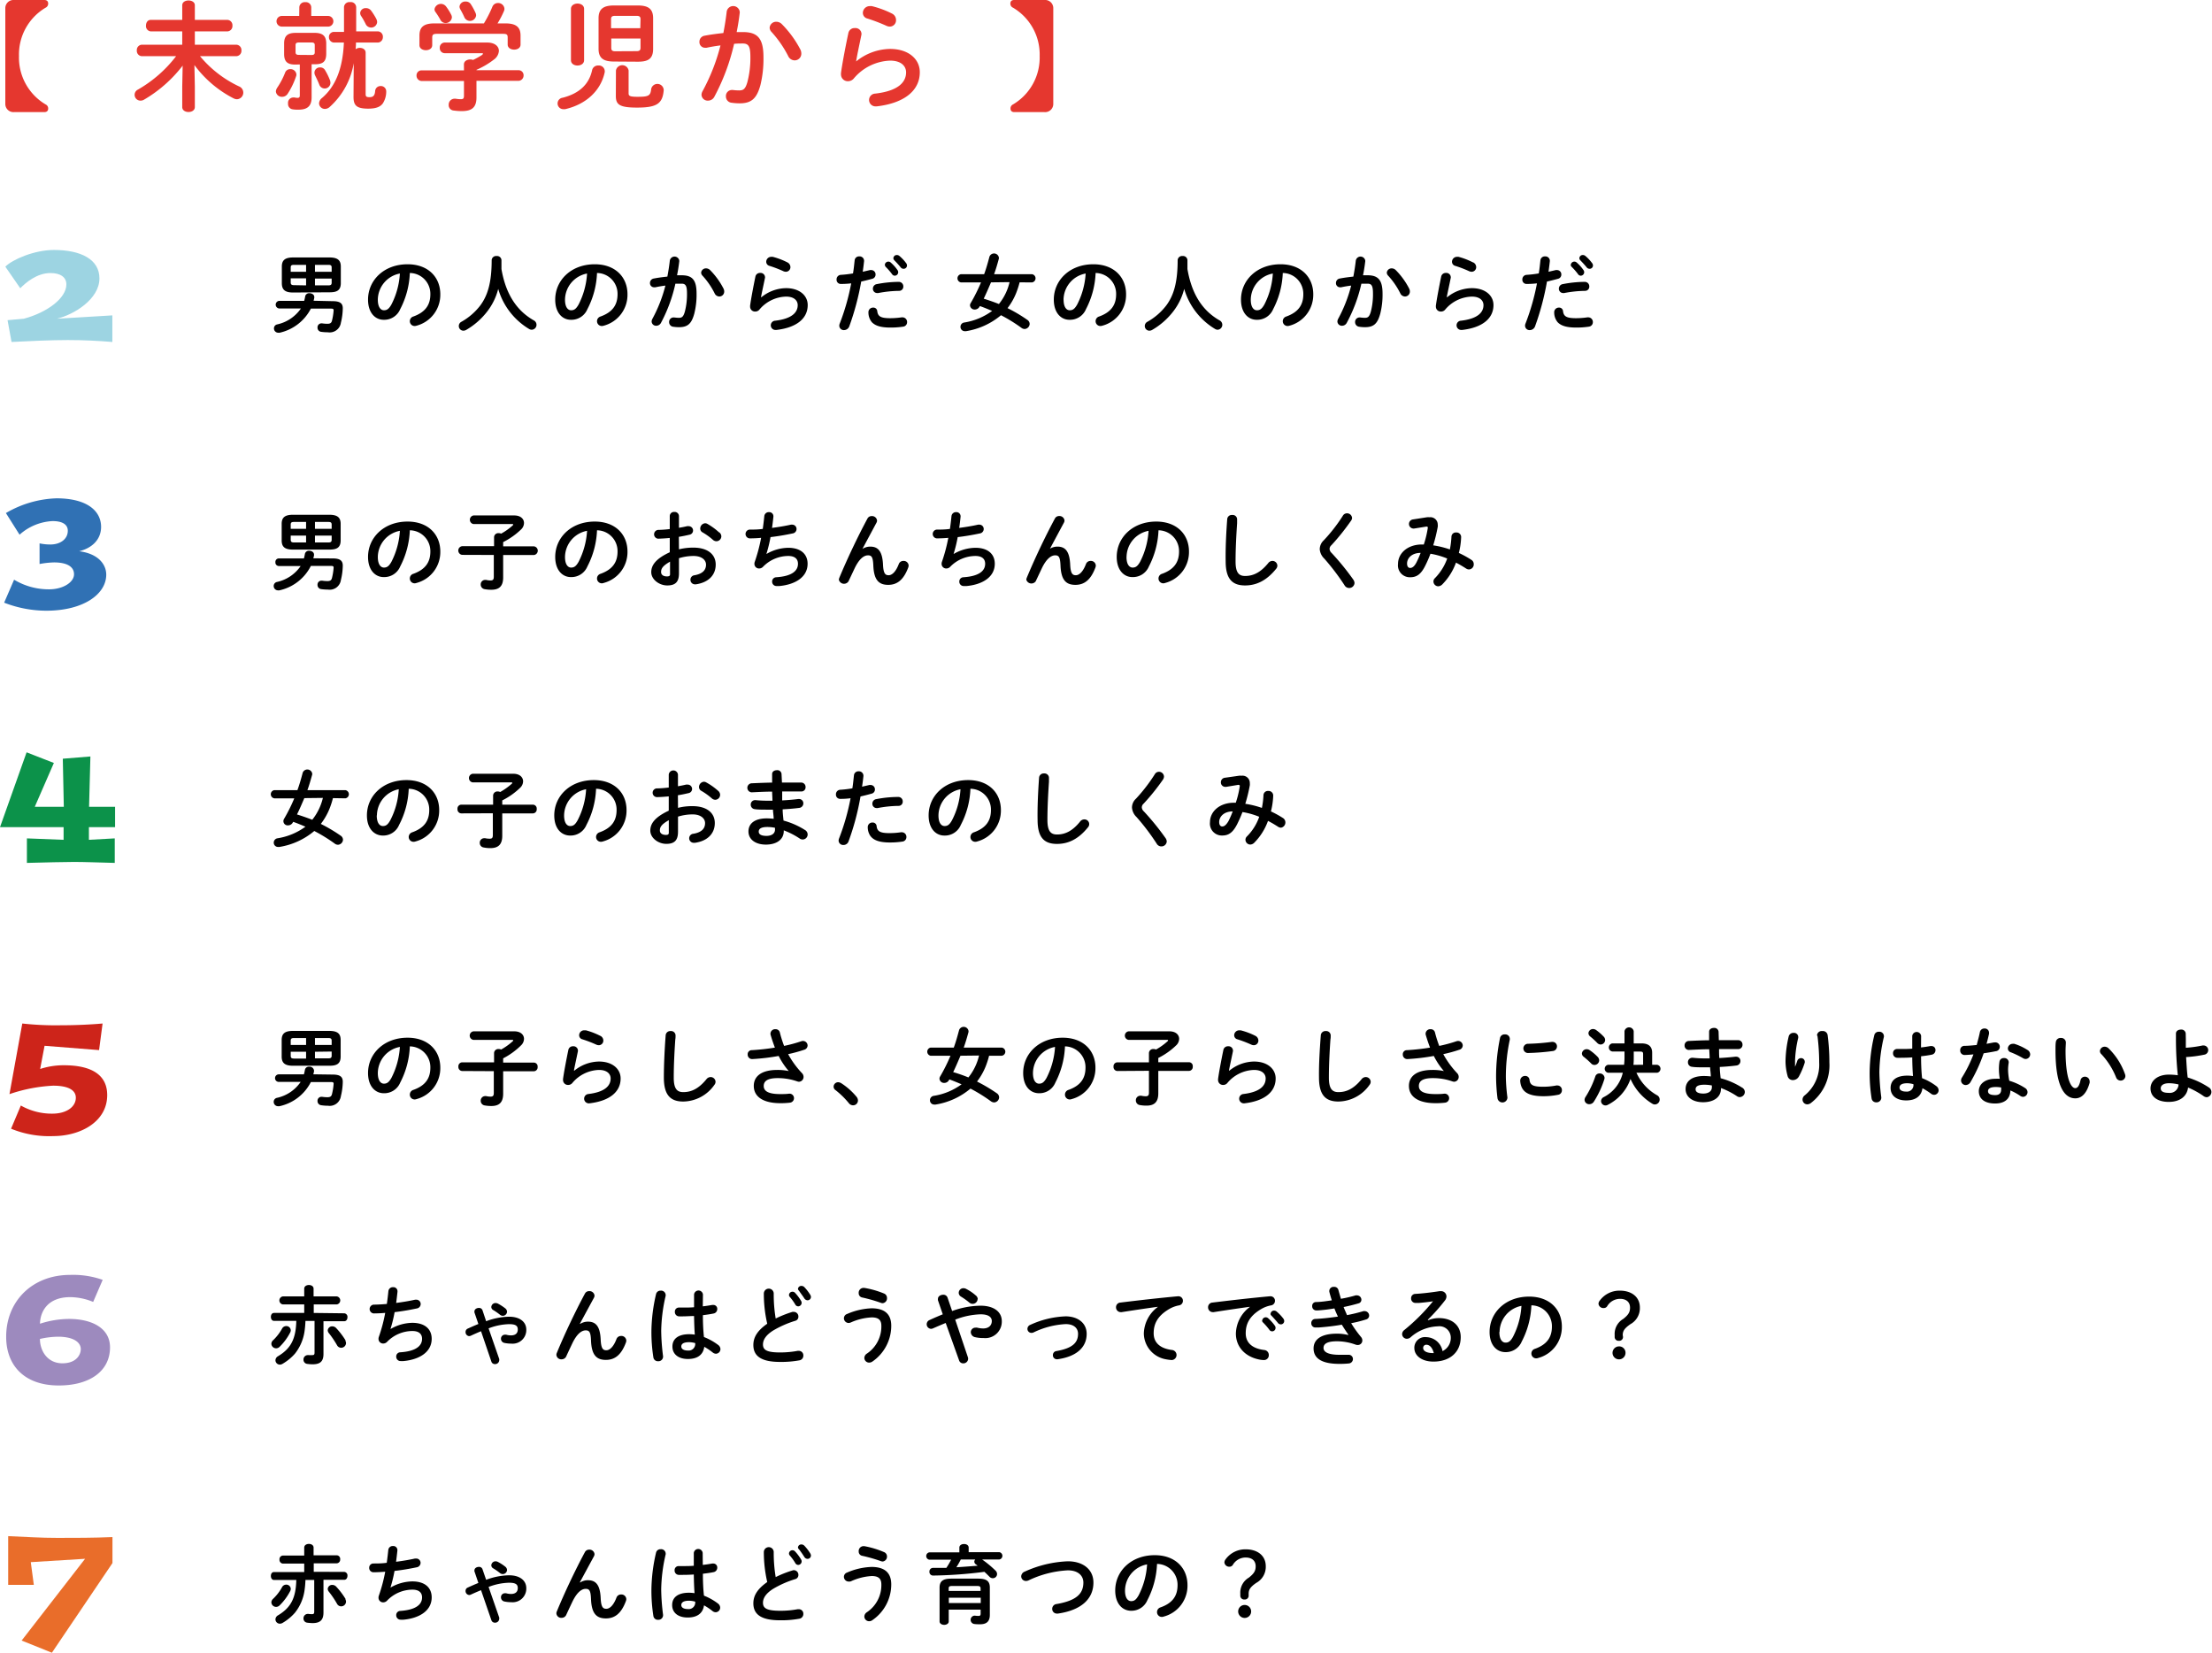 <svg xmlns="http://www.w3.org/2000/svg" viewBox="0 0 415.97 310.76"><defs><style>.cls-1{fill:#9dd4e2;}.cls-2{fill:#3071b4;}.cls-3{fill:#0c924a;}.cls-4{fill:#cd241a;}.cls-5{fill:#9d8abe;}.cls-6{fill:#e96d2a;}.cls-7{fill:#e5372f;}</style></defs><g id="レイヤー_2" data-name="レイヤー 2"><g id="text"><path class="cls-1" d="M4.48,59.93c4.39-1.18,8-3.86,8-6.45,0-1.38-1.14-2.14-3-2.14-2.56,0-4.67,1.84-5.67,2.86L1,50.14C2.31,48.81,6.43,47,10.14,47c5.09,0,8.56,1.78,8.56,5.34,0,3.94-4.85,6.84-8,7.59l10.43-.63v5c-2.62-.21-5.21-.36-8.35-.36s-7.17.18-10.61.36l-.75-4.1Z"/><path class="cls-2" d="M7.44,102.17a9.65,9.65,0,0,0,2.05.21c1.84,0,3.26-1,3.26-2.59,0-1-.76-1.81-2.87-1.81a10,10,0,0,0-6.2,2.56L1.11,96.47a20,20,0,0,1,9.5-2.77c5.87,0,8.4,2.44,8.4,5.37,0,2.41-1.74,4-4.12,4.58,3.73.48,5.09,2.59,5.09,4.4,0,3.67-4.28,6.78-11.27,6.78a21.88,21.88,0,0,1-7.93-1.51L2.65,109a12.61,12.61,0,0,0,6.6,1.81c2.56,0,4.67-1.3,4.67-2.83s-1.5-2.23-3.77-2.23a16.77,16.77,0,0,0-2.71.3Z"/><path class="cls-3" d="M11.81,142.66l5.19-.42-.25,9.46h4.89v3.83H16.72v2.38l4.86-.27v4.61c-3.59-.09-5.64-.18-7.69-.18s-5,.09-8.83.18v-4.61l6.9.27v-2.38H0l5-14.07,5.13,2L6.54,151.7H12Z"/><path class="cls-4" d="M7.55,201A14.16,14.16,0,0,1,12,200.3c5.36,0,8.16,1.9,8.16,5.61,0,5-5,7.71-10.18,7.71a18.9,18.9,0,0,1-7.9-1.39l1.84-4.36a11.79,11.79,0,0,0,5.91,1.53c2.74,0,4.43-1.32,4.43-3,0-1.18-1-2.26-4.28-2.26a29.84,29.84,0,0,0-8.2,1.59l2.41-13.28a57.31,57.31,0,0,0,7.33.33c2.89,0,5.75-.15,7.77-.33l-.66,5-10.25-.81Z"/><path class="cls-5" d="M17.52,244.8a11.45,11.45,0,0,0-4.31-.9c-4.4,0-5.66,2.89-5.69,5A17.87,17.87,0,0,1,13,248c4.22,0,7.69,1.69,7.69,5.34,0,4.46-3.8,7.17-9.64,7.17-6.48,0-9.89-3.77-9.89-9.16,0-6.72,4.94-11.63,12-11.63a16.71,16.71,0,0,1,6.15.93ZM11,251.34a15.89,15.89,0,0,0-3.49.42c0,2.23,1.41,4.58,4.22,4.58,2.59,0,3.46-1.57,3.46-2.68S14.09,251.37,11,251.34Z"/><path class="cls-6" d="M5.79,293.73,6.36,298l-4.82,0v-9.16c3.58.15,6,.33,9.28.33s6.81,0,10.33-.15v4.88L9.76,310.76l-5.69-2.29L16,293.1Z"/><path class="cls-7" d="M8.33,0c.48,0,.73.24.73.68a.84.84,0,0,1-.49.77,10.22,10.22,0,0,0-5,9.09,10.23,10.23,0,0,0,5,9.09.83.83,0,0,1,.49.77c0,.44-.25.68-.73.68H2.63A1.53,1.53,0,0,1,1,19.49V1.58A1.53,1.53,0,0,1,2.63,0Z"/><path class="cls-7" d="M36.64,16.28v3.85c0,.62-.59.93-1.19.93s-1.18-.31-1.18-.93V16.28l.08-3.94a25.12,25.12,0,0,1-7.28,6.41,1.23,1.23,0,0,1-.64.17,1.09,1.09,0,0,1-.5-2.07,24.08,24.08,0,0,0,7.19-6.29H26.61a1,1,0,0,1-.88-1.08,1,1,0,0,1,.88-1.07h7.66V5.9H28.33a1,1,0,0,1-.88-1.08c0-.55.3-1.08.88-1.08h5.94V1c0-.62.59-.91,1.18-.91s1.19.29,1.19.91V3.74H42.8a1,1,0,0,1,.91,1.08A1,1,0,0,1,42.8,5.9H36.64V8.41H44.5a1,1,0,0,1,.9,1.07,1,1,0,0,1-.9,1.08H37.61a21.25,21.25,0,0,0,7.33,5.68,1.27,1.27,0,0,1,.81,1.16,1.24,1.24,0,0,1-1.21,1.26,1.48,1.48,0,0,1-.64-.18,21.05,21.05,0,0,1-7.34-6.25Z"/><path class="cls-7" d="M54.59,13a1.1,1.1,0,0,1,1.15,1,1,1,0,0,1-.07.37,14.05,14.05,0,0,1-1.6,3.3,1.22,1.22,0,0,1-1,.53,1.11,1.11,0,0,1-1.19-1,1.43,1.43,0,0,1,.24-.69,14.47,14.47,0,0,0,1.5-2.86A1,1,0,0,1,54.59,13Zm1.7-11.59a1,1,0,0,1,1.12-1,1,1,0,0,1,1.12,1V3h3.24a1,1,0,0,1,.92,1,1,1,0,0,1-.92,1H52.94A1,1,0,0,1,52,4a1,1,0,0,1,.92-1h3.35Zm-.77,10.73c-1.48,0-2.09-.55-2.09-2V8.18c0-1.43.64-2,2.18-2h3.56c1.54,0,2.18.61,2.18,2v1.9c0,1.43-.55,2-2.09,2H58.6v6.23c0,1.52-.68,2.31-2.44,2.31A5.68,5.68,0,0,1,55,20.55a1,1,0,0,1-.83-1.08,1,1,0,0,1,1-1.14.86.86,0,0,1,.22,0,2.41,2.41,0,0,0,.53.07c.35,0,.46-.11.46-.49V12.12Zm3.06-1.8c.46,0,.61-.15.61-.51V8.49c0-.35-.15-.5-.61-.5H56.2c-.46,0-.62.15-.62.5V9.81c0,.36.16.51.62.51Zm3.5,4.84a1.64,1.64,0,0,1,.06.42,1.08,1.08,0,0,1-2.11.28c-.22-.55-.4-.94-.79-1.73a1.23,1.23,0,0,1-.11-.47,1,1,0,0,1,1.07-1,1,1,0,0,1,.93.52A11.85,11.85,0,0,1,62.08,15.16Zm4.44-3.3A14.2,14.2,0,0,1,62,20.11a1.37,1.37,0,0,1-.92.37A1.09,1.09,0,0,1,60,19.43a1.35,1.35,0,0,1,.55-1C63,16.33,64.45,13.09,64.67,8H62.74A1,1,0,0,1,61.86,7a.94.94,0,0,1,.88-1h1.95V1.34A1,1,0,0,1,65.82.4a1,1,0,0,1,1.16,1V5.9h4.14A1,1,0,0,1,72,7,1,1,0,0,1,71.12,8H66.94a10.48,10.48,0,0,1-.07,1.25A1.41,1.41,0,0,1,67.64,9c.57,0,1.12.29,1.12.91v7.78c0,.47.16.58.73.58s1-.18,1.06-1.19a1,1,0,0,1,1-.9,1,1,0,0,1,1.08,1A4.13,4.13,0,0,1,72,19.43c-.46.64-1.25,1-2.75,1-2.22,0-2.77-.62-2.77-2.22Zm4.25-8.3a1.21,1.21,0,0,1,.15.6,1.12,1.12,0,0,1-1.14,1,1.14,1.14,0,0,1-1-.63,13.05,13.05,0,0,0-.83-1.48,1.06,1.06,0,0,1-.22-.61,1,1,0,0,1,1.05-.93,1.19,1.19,0,0,1,1,.46A12.08,12.08,0,0,1,70.77,3.56Z"/><path class="cls-7" d="M87.24,12.12c0-.63.6-.94,1.19-.94a1.41,1.41,0,0,1,.53.09,13.89,13.89,0,0,0,1.65-.91c.13-.11.22-.19.22-.26S90.7,10,90.48,10H83.7a.94.94,0,0,1-1-1,.94.94,0,0,1,1-1h7.92c1.45,0,2.2.73,2.2,1.57a2.2,2.2,0,0,1-.94,1.63,15.24,15.24,0,0,1-3.28,1.93v.07h7.92a.94.94,0,0,1,.94,1,1,1,0,0,1-.94,1H89.6v3.12c0,1.87-.86,2.57-2.75,2.57a10.62,10.62,0,0,1-1.54-.11,1,1,0,0,1-.93-1.07,1.1,1.1,0,0,1,1.08-1.15.82.82,0,0,1,.22,0,5.48,5.48,0,0,0,1,.09c.44,0,.57-.15.57-.66V15.23h-8a1,1,0,0,1-.92-1,.94.94,0,0,1,.92-1h8ZM91,4.4a23.3,23.3,0,0,0,1.59-3.12A1.11,1.11,0,0,1,93.62.57a1.17,1.17,0,0,1,1.24,1.08,1.11,1.11,0,0,1-.11.48A17.32,17.32,0,0,1,93.56,4.4h1.49c2,0,2.84.7,2.84,2.29V8.38c0,.64-.59.95-1.21.95S95.47,9,95.47,8.38V7.08c0-.57-.15-.72-.9-.72H82.2c-.74,0-.92.15-.92.72V8.49c0,.64-.59.95-1.19.95s-1.21-.31-1.21-.95V6.69c0-1.59.79-2.29,2.82-2.29ZM84.84,2.75a1.16,1.16,0,0,1,.14.51,1.17,1.17,0,0,1-1.19,1.07,1.09,1.09,0,0,1-1-.66,14.38,14.38,0,0,0-.91-1.43.83.83,0,0,1-.17-.52,1.22,1.22,0,0,1,2.15-.53A9.71,9.71,0,0,1,84.84,2.75Zm4.58-.33a1.1,1.1,0,0,1,.11.51,1.16,1.16,0,0,1-2.2.33c-.2-.47-.48-1-.75-1.48a1.13,1.13,0,0,1-.17-.55A1.08,1.08,0,0,1,87.57.29a1.1,1.1,0,0,1,1,.55A11.57,11.57,0,0,1,89.42,2.42Z"/><path class="cls-7" d="M112.52,12.32a1.1,1.1,0,0,1,1.19,1.3c-.75,3.45-3.5,6-7.44,6.91a1.88,1.88,0,0,1-.31,0,1.08,1.08,0,0,1-.17-2.15c3.23-.82,5-2.6,5.56-5.2A1.12,1.12,0,0,1,112.52,12.32Zm-2.68-1c0,.66-.62,1-1.24,1s-1.23-.33-1.23-1V1.67c0-.66.62-1,1.23-1s1.24.33,1.24,1Zm5.61.25c-2,0-2.89-.66-2.89-2.4V3.43c0-1.74.91-2.4,2.89-2.4h4.49c2,0,2.88.66,2.88,2.4V9.2c0,2-1.12,2.4-2.88,2.4Zm5-7.95c0-.46-.17-.64-.77-.64h-4c-.59,0-.77.18-.77.64V5.3h5.5Zm-.77,6c.6,0,.77-.18.77-.64V7.24h-5.5V9c0,.55.29.64.77.64Zm-3.85,3.63a1.21,1.21,0,0,1,2.38,0v4.31c0,.48.24.64,1.67.64,2.07,0,2.44-.18,2.57-1.43a1.19,1.19,0,0,1,2.36.11V17c-.22,2.5-1.32,3.23-5,3.23-3.34,0-4-.57-4-2.2Z"/><path class="cls-7" d="M134.32,18.22a1.33,1.33,0,0,1-1.19.7,1.15,1.15,0,0,1-1.21-1.1,1.49,1.49,0,0,1,.2-.68,37.15,37.15,0,0,0,3.37-8.6c-.9.11-1.78.26-2.62.44a1.42,1.42,0,0,1-.29,0,1.05,1.05,0,0,1-1.05-1.12,1.14,1.14,0,0,1,1-1.15c1.12-.22,2.33-.37,3.5-.5.26-1.35.48-2.71.63-4.05a1.24,1.24,0,0,1,2.45.06V2.4c-.14,1.19-.33,2.42-.58,3.63.44,0,.84,0,1.19,0,2.82,0,3.85,1.27,3.85,4.73A20.74,20.74,0,0,1,143,16c-.7,2.53-1.69,3.43-3.92,3.43a10.81,10.81,0,0,1-1.49-.11,1.18,1.18,0,0,1-1.08-1.19,1.13,1.13,0,0,1,1.12-1.21l.18,0A9,9,0,0,0,139,17c.77,0,1.16-.24,1.54-1.54a17.78,17.78,0,0,0,.57-4.78c0-2-.37-2.5-1.43-2.5-.48,0-1,0-1.63.06A39.91,39.91,0,0,1,134.32,18.22Zm16.2-8.89a1.69,1.69,0,0,1,.17.75,1.25,1.25,0,0,1-1.27,1.27,1.36,1.36,0,0,1-1.21-.83A20.7,20.7,0,0,0,145.08,6a1.21,1.21,0,0,1-.35-.79A1.23,1.23,0,0,1,146,4.09a1.46,1.46,0,0,1,1,.42A19.68,19.68,0,0,1,150.52,9.33Z"/><path class="cls-7" d="M161,11.55a10.31,10.31,0,0,1,6.38-2.35c3.45,0,5.59,1.89,5.59,4.38,0,3.38-2.8,5.8-8.1,6.42l-.2,0a1.2,1.2,0,0,1-.08-2.4c4.31-.5,5.8-2.13,5.8-4,0-1.15-.9-2.2-3-2.2a9.35,9.35,0,0,0-6.82,3.34,1.42,1.42,0,0,1-1.12.53,1.27,1.27,0,0,1-1.3-1.28,1.18,1.18,0,0,1,0-.26c.22-1.63.75-4.51,1.39-7.53a1.17,1.17,0,0,1,1.21-.92,1.13,1.13,0,0,1,1.25,1,.78.78,0,0,1,0,.22c-.42,2.05-.79,3.72-1,5Zm6.73-9a1.33,1.33,0,0,1,.77,1.21A1.18,1.18,0,0,1,167.35,5a1.56,1.56,0,0,1-.66-.15,31.8,31.8,0,0,0-3.59-1.37,1.09,1.09,0,0,1-.84-1.05,1.3,1.3,0,0,1,1.3-1.28,1.89,1.89,0,0,1,.38,0A17.92,17.92,0,0,1,167.74,2.55Z"/><path class="cls-7" d="M190.75,21.08c-.48,0-.72-.24-.72-.68a.82.82,0,0,1,.48-.77,10.23,10.23,0,0,0,5-9.09,10.22,10.22,0,0,0-5-9.09A.83.83,0,0,1,190,.68c0-.44.24-.68.72-.68h5.7a1.53,1.53,0,0,1,1.65,1.58V19.49a1.53,1.53,0,0,1-1.65,1.59Z"/><path d="M62.56,56.63c1.41,0,1.9.43,1.9,1.34a11.83,11.83,0,0,1-.35,2.69,2.13,2.13,0,0,1-2.45,1.82,8.87,8.87,0,0,1-1.28-.09.77.77,0,0,1-.67-.8.74.74,0,0,1,.75-.79h.11a6.3,6.3,0,0,0,1,.08c.49,0,.75-.13.86-.59a11.18,11.18,0,0,0,.31-1.94c0-.25-.13-.32-.48-.32l-3.8,0a8.74,8.74,0,0,1-5.87,4.53.93.93,0,0,1-.27,0,.8.8,0,0,1-.8-.81.75.75,0,0,1,.6-.75,7.32,7.32,0,0,0,4.47-3l-4.11,0a.72.72,0,0,1,0-1.43h4.72a7.52,7.52,0,0,0,.19-.85.75.75,0,0,1,.8-.59c.45,0,.91.25.91.72a.76.76,0,0,1,0,.14,5.66,5.66,0,0,1-.13.56ZM55.1,55C53.53,55,53,54.42,53,53.23v-3.1c0-1.17.56-1.72,2.13-1.72h6.82c1.58,0,2.14.55,2.14,1.72v3.1c0,1.46-.85,1.73-2.14,1.73Zm2.46-3.9v-1.3H55.31c-.53,0-.64.14-.64.51v.79Zm0,2.56V52.34H54.67v.75c0,.38.13.53.64.53Zm1.67-2.56h3.14v-.77c0-.39-.12-.53-.64-.53h-2.5Zm0,1.28v1.28h2.5c.52,0,.64-.15.64-.53v-.75Z"/><path d="M69.21,56.34c0-3.65,3-6.65,7.43-6.65,3.9,0,6.16,2.45,6.16,5.64a6,6,0,0,1-4.47,5.91,1.18,1.18,0,0,1-.36.06.9.9,0,0,1-.9-.91.92.92,0,0,1,.67-.88c2.27-.82,3.19-2.2,3.19-4.18a3.91,3.91,0,0,0-3.86-4,16,16,0,0,1-1.81,6.8,3.25,3.25,0,0,1-3.06,2C70.57,60.15,69.21,58.83,69.21,56.34Zm1.84,0c0,1.47.58,2,1.15,2s.93-.25,1.4-1.07a14.69,14.69,0,0,0,1.6-5.84A5.07,5.07,0,0,0,71.05,56.34Z"/><path d="M100.38,60.24A.93.93,0,0,1,100,62a.92.92,0,0,1-.48-.13,13,13,0,0,1-5.83-7.55,11.54,11.54,0,0,1-2,4.16,13.58,13.58,0,0,1-4,3.54,1.11,1.11,0,0,1-.56.16.87.87,0,0,1-.85-.88.89.89,0,0,1,.48-.79,11.62,11.62,0,0,0,3.57-3.09c1.38-1.87,2.13-4.29,2.13-8.51a.83.83,0,0,1,.93-.77.82.82,0,0,1,.91.77c0,.59,0,1.15,0,1.68C95,54.66,96.72,58.16,100.38,60.24Z"/><path d="M104.41,56.34c0-3.65,3-6.65,7.43-6.65,3.9,0,6.16,2.45,6.16,5.64a6,6,0,0,1-4.47,5.91,1.18,1.18,0,0,1-.36.06.9.9,0,0,1-.9-.91.92.92,0,0,1,.67-.88c2.27-.82,3.19-2.2,3.19-4.18a3.91,3.91,0,0,0-3.86-4,16,16,0,0,1-1.81,6.8,3.25,3.25,0,0,1-3.06,2C105.77,60.15,104.41,58.83,104.41,56.34Zm1.84,0c0,1.47.58,2,1.15,2s.93-.25,1.4-1.07a14.69,14.69,0,0,0,1.6-5.84A5.07,5.07,0,0,0,106.25,56.34Z"/><path d="M124.28,60.74a1,1,0,0,1-.86.51.83.83,0,0,1-.88-.8,1.11,1.11,0,0,1,.14-.49,27,27,0,0,0,2.45-6.26c-.65.08-1.3.19-1.9.32H123a.77.77,0,0,1-.77-.81.84.84,0,0,1,.72-.84c.82-.16,1.7-.27,2.55-.36.19-1,.35-2,.46-3a.9.9,0,0,1,1.78,0v.11c-.1.86-.24,1.76-.42,2.64h.86c2.05,0,2.81.92,2.81,3.44a14.48,14.48,0,0,1-.44,3.82c-.51,1.84-1.23,2.5-2.85,2.5a7,7,0,0,1-1.08-.08.86.86,0,0,1-.79-.87.83.83,0,0,1,.82-.88l.13,0a7.85,7.85,0,0,0,.88.07c.56,0,.84-.18,1.12-1.13a12.9,12.9,0,0,0,.41-3.47c0-1.44-.27-1.82-1-1.82-.35,0-.75,0-1.18,0A28.7,28.7,0,0,1,124.28,60.74Zm11.78-6.47a1.19,1.19,0,0,1,.13.55.92.92,0,0,1-.93.93,1,1,0,0,1-.88-.61,14.43,14.43,0,0,0-2.27-3.3.86.86,0,0,1-.26-.58.9.9,0,0,1,.93-.8,1.08,1.08,0,0,1,.74.31A14.08,14.08,0,0,1,136.06,54.27Z"/><path d="M143.18,55.89a7.49,7.49,0,0,1,4.64-1.71c2.51,0,4.07,1.37,4.07,3.18,0,2.47-2,4.23-5.89,4.68h-.15a.87.87,0,0,1-.06-1.74c3.14-.37,4.22-1.56,4.22-2.93,0-.83-.65-1.6-2.19-1.6a6.76,6.76,0,0,0-5,2.43,1,1,0,0,1-.82.38.91.91,0,0,1-.94-.92,1.34,1.34,0,0,1,0-.2c.16-1.18.55-3.28,1-5.47a.86.86,0,0,1,.88-.67.83.83,0,0,1,.92.75.44.44,0,0,1,0,.16c-.3,1.49-.58,2.7-.75,3.63Zm4.9-6.55a1,1,0,0,1,.56.88.86.86,0,0,1-.85.88,1.18,1.18,0,0,1-.48-.11,21.84,21.84,0,0,0-2.61-1,.8.8,0,0,1-.61-.77.94.94,0,0,1,.95-.93l.27,0A13.39,13.39,0,0,1,148.08,49.34Z"/><path d="M158.12,53.39a.78.78,0,0,1-.8-.83.84.84,0,0,1,.82-.88,20.82,20.82,0,0,0,2.27-.27c.15-.88.21-1.59.31-2.47a.82.82,0,0,1,.88-.73.83.83,0,0,1,.89.8v.09c-.08.77-.16,1.35-.25,2l1.37-.32a1,1,0,0,1,.24,0,.81.81,0,0,1,.8.85.8.8,0,0,1-.62.79c-.74.2-1.44.38-2.08.52a49.49,49.49,0,0,1-2.24,8.42,1.07,1.07,0,0,1-1,.71.84.84,0,0,1-.88-.82,1.12,1.12,0,0,1,.1-.45,42.42,42.42,0,0,0,2.14-7.52A17.77,17.77,0,0,1,158.12,53.39Zm6.08,4.45a.72.72,0,0,1,.77.67c.12,1,.69,1.32,2.44,1.32a15,15,0,0,0,2.14-.16.55.55,0,0,1,.18,0,.87.87,0,0,1,.85.9.84.84,0,0,1-.74.85,15.36,15.36,0,0,1-2.4.17c-1.91,0-2.87-.38-3.48-1a2.86,2.86,0,0,1-.65-1.84A.86.86,0,0,1,164.2,57.84ZM169,53a.84.84,0,0,1,.87.87.79.79,0,0,1-.82.82,21.89,21.89,0,0,0-3.9.41.75.75,0,0,1-.2,0,.8.8,0,0,1-.8-.84.86.86,0,0,1,.74-.84A21.81,21.81,0,0,1,169,53Zm-2.61-3.2a.67.67,0,0,1,.68-.61.65.65,0,0,1,.44.18,7.53,7.53,0,0,1,1.25,1.39.7.7,0,0,1,.15.43.66.66,0,0,1-.64.65.63.63,0,0,1-.53-.31,12,12,0,0,0-1.19-1.36A.59.59,0,0,1,166.41,49.82ZM168,48.54a.64.64,0,0,1,.67-.59.75.75,0,0,1,.48.19,7.66,7.66,0,0,1,1.23,1.31.74.74,0,0,1,.18.48.62.62,0,0,1-.64.61.7.7,0,0,1-.56-.29c-.37-.46-.82-.94-1.19-1.32A.57.57,0,0,1,168,48.54Z"/><path d="M191.74,53.09a16.13,16.13,0,0,1-.69,2.11,12,12,0,0,1-1.58,2.74,28.17,28.17,0,0,1,3.73,2.21.93.93,0,0,1,.43.77,1,1,0,0,1-.93.94,1,1,0,0,1-.61-.21,29.74,29.74,0,0,0-3.85-2.38,13.54,13.54,0,0,1-6.57,3,.82.82,0,0,1-.22,0,.8.8,0,0,1-.83-.82.81.81,0,0,1,.72-.81,12,12,0,0,0,5.23-2.18c-.77-.32-1.52-.64-2.3-.91l-.07.11a1,1,0,0,1-.88.54.86.86,0,0,1-.91-.78.78.78,0,0,1,.13-.43,32.78,32.78,0,0,0,1.94-3.89h-3.77a.78.78,0,0,1,0-1.54h4.36c.37-1,.69-2.13,1-3.3a.92.92,0,0,1,1.77.16.82.82,0,0,1,0,.21c-.27,1-.56,2-.9,2.93h7.14a.78.78,0,0,1,0,1.54Zm-5.38,0c-.43,1-.88,2.06-1.37,3.07,1,.31,1.93.64,2.86,1a10.18,10.18,0,0,0,2-4.11Z"/><path d="M198.17,56.34c0-3.65,3-6.65,7.43-6.65,3.9,0,6.16,2.45,6.16,5.64a6,6,0,0,1-4.47,5.91,1.18,1.18,0,0,1-.36.06.9.9,0,0,1-.9-.91.92.92,0,0,1,.67-.88c2.27-.82,3.19-2.2,3.19-4.18a3.91,3.91,0,0,0-3.86-4,16,16,0,0,1-1.81,6.8,3.25,3.25,0,0,1-3.06,2C199.53,60.15,198.17,58.83,198.17,56.34Zm1.84,0c0,1.47.58,2,1.15,2s.93-.25,1.4-1.07a14.69,14.69,0,0,0,1.6-5.84A5.07,5.07,0,0,0,200,56.34Z"/><path d="M229.34,60.24A.93.93,0,0,1,229,62a.92.92,0,0,1-.48-.13,13,13,0,0,1-5.83-7.55,11.54,11.54,0,0,1-2,4.16,13.58,13.58,0,0,1-4,3.54,1.11,1.11,0,0,1-.56.16.87.87,0,0,1-.85-.88.89.89,0,0,1,.48-.79,11.62,11.62,0,0,0,3.57-3.09c1.38-1.87,2.13-4.29,2.13-8.51a.83.83,0,0,1,.93-.77.82.82,0,0,1,.91.77c0,.59,0,1.15,0,1.68C224,54.66,225.68,58.16,229.34,60.24Z"/><path d="M233.37,56.34c0-3.65,3-6.65,7.43-6.65,3.9,0,6.16,2.45,6.16,5.64a6,6,0,0,1-4.47,5.91,1.18,1.18,0,0,1-.36.06.9.9,0,0,1-.9-.91.92.92,0,0,1,.67-.88c2.27-.82,3.19-2.2,3.19-4.18a3.91,3.91,0,0,0-3.86-4,16,16,0,0,1-1.81,6.8,3.25,3.25,0,0,1-3.06,2C234.73,60.15,233.37,58.83,233.37,56.34Zm1.84,0c0,1.47.58,2,1.15,2s.93-.25,1.4-1.07a14.69,14.69,0,0,0,1.6-5.84A5.07,5.07,0,0,0,235.21,56.34Z"/><path d="M253.24,60.74a1,1,0,0,1-.86.51.83.83,0,0,1-.88-.8,1.11,1.11,0,0,1,.14-.49,27,27,0,0,0,2.45-6.26c-.66.08-1.3.19-1.9.32H252a.77.77,0,0,1-.77-.81.84.84,0,0,1,.72-.84c.82-.16,1.7-.27,2.55-.36.19-1,.35-2,.46-3a.9.9,0,0,1,1.78,0v.11c-.1.86-.24,1.76-.42,2.64h.86c2,0,2.81.92,2.81,3.44a14.48,14.48,0,0,1-.44,3.82c-.51,1.84-1.23,2.5-2.85,2.5a7,7,0,0,1-1.08-.08.86.86,0,0,1-.79-.87.83.83,0,0,1,.82-.88l.13,0a7.85,7.85,0,0,0,.88.07c.56,0,.84-.18,1.12-1.13a12.9,12.9,0,0,0,.41-3.47c0-1.44-.27-1.82-1-1.82-.35,0-.75,0-1.18,0A28.7,28.7,0,0,1,253.24,60.74ZM265,54.27a1.19,1.19,0,0,1,.13.55.92.92,0,0,1-.93.93,1,1,0,0,1-.88-.61,14.43,14.43,0,0,0-2.27-3.3.86.86,0,0,1-.26-.58.9.9,0,0,1,.93-.8,1.08,1.08,0,0,1,.74.31A14.08,14.08,0,0,1,265,54.27Z"/><path d="M272.14,55.89a7.49,7.49,0,0,1,4.64-1.71c2.51,0,4.07,1.37,4.07,3.18,0,2.47-2,4.23-5.89,4.68h-.15a.87.87,0,0,1-.06-1.74c3.14-.37,4.22-1.56,4.22-2.93,0-.83-.65-1.6-2.19-1.6a6.76,6.76,0,0,0-5,2.43,1,1,0,0,1-.82.38.91.91,0,0,1-.94-.92,1.34,1.34,0,0,1,0-.2c.16-1.18.55-3.28,1-5.47a.86.86,0,0,1,.88-.67.83.83,0,0,1,.92.75.44.44,0,0,1,0,.16c-.3,1.49-.58,2.7-.75,3.63Zm4.9-6.55a1,1,0,0,1,.56.88.86.86,0,0,1-.85.88,1.18,1.18,0,0,1-.48-.11,21.84,21.84,0,0,0-2.61-1,.8.8,0,0,1-.61-.77.94.94,0,0,1,.95-.93l.27,0A13.39,13.39,0,0,1,277,49.34Z"/><path d="M287.08,53.39a.78.78,0,0,1-.8-.83.84.84,0,0,1,.82-.88,20.82,20.82,0,0,0,2.27-.27c.15-.88.21-1.59.31-2.47a.82.82,0,0,1,.88-.73.83.83,0,0,1,.89.8v.09c-.08.77-.16,1.35-.25,2l1.37-.32a1,1,0,0,1,.24,0,.81.81,0,0,1,.8.85.8.8,0,0,1-.62.79c-.74.2-1.44.38-2.08.52a49.49,49.49,0,0,1-2.24,8.42,1.07,1.07,0,0,1-1,.71.84.84,0,0,1-.88-.82,1.12,1.12,0,0,1,.1-.45,42.42,42.42,0,0,0,2.14-7.52A18,18,0,0,1,287.08,53.39Zm6.08,4.45a.72.72,0,0,1,.77.67c.12,1,.69,1.32,2.44,1.32a15,15,0,0,0,2.14-.16.55.55,0,0,1,.18,0,.87.87,0,0,1,.85.9.84.84,0,0,1-.74.85,15.36,15.36,0,0,1-2.4.17c-1.91,0-2.87-.38-3.48-1a2.86,2.86,0,0,1-.65-1.84A.86.86,0,0,1,293.16,57.84ZM298,53a.84.84,0,0,1,.87.87.79.79,0,0,1-.82.82,21.89,21.89,0,0,0-3.9.41.75.75,0,0,1-.2,0,.8.8,0,0,1-.8-.84.86.86,0,0,1,.74-.84A21.81,21.81,0,0,1,298,53Zm-2.61-3.2a.67.67,0,0,1,.68-.61.65.65,0,0,1,.44.18,7.53,7.53,0,0,1,1.25,1.39.7.7,0,0,1,.15.43.66.66,0,0,1-.64.65.63.63,0,0,1-.53-.31,12,12,0,0,0-1.19-1.36A.59.59,0,0,1,295.37,49.82ZM297,48.54a.64.64,0,0,1,.67-.59.75.75,0,0,1,.48.19,7.66,7.66,0,0,1,1.23,1.31.74.74,0,0,1,.18.48.62.62,0,0,1-.64.61.7.7,0,0,1-.56-.29c-.37-.46-.82-.94-1.19-1.32A.57.57,0,0,1,297,48.54Z"/><path d="M62.56,105c1.41,0,1.9.44,1.9,1.35a11.9,11.9,0,0,1-.35,2.69,2.13,2.13,0,0,1-2.45,1.82,8.87,8.87,0,0,1-1.28-.09.78.78,0,0,1-.67-.8.74.74,0,0,1,.75-.79h.11a6.3,6.3,0,0,0,1,.08c.49,0,.75-.13.86-.59a11.32,11.32,0,0,0,.31-1.94c0-.25-.13-.32-.48-.32l-3.8,0A8.7,8.7,0,0,1,52.54,111a.71.71,0,0,1-.27,0,.8.8,0,0,1-.8-.81.77.77,0,0,1,.6-.76,7.27,7.27,0,0,0,4.47-3l-4.11,0a.66.66,0,0,1-.64-.72.65.65,0,0,1,.64-.71h4.72a8,8,0,0,0,.19-.85.75.75,0,0,1,.8-.59c.45,0,.91.25.91.72a.76.76,0,0,1,0,.14,5.66,5.66,0,0,1-.13.56Zm-7.46-1.66c-1.57,0-2.13-.54-2.13-1.73v-3.1c0-1.17.56-1.72,2.13-1.72h6.82c1.58,0,2.14.55,2.14,1.72v3.1c0,1.46-.85,1.73-2.14,1.73Zm2.46-3.91V98.14H55.31c-.53,0-.64.14-.64.51v.78Zm0,2.57v-1.29H54.67v.76c0,.38.13.53.64.53Zm1.67-2.57h3.14v-.76c0-.39-.12-.53-.64-.53h-2.5Zm0,1.28V102h2.5c.52,0,.64-.15.64-.53v-.76Z"/><path d="M69.21,104.72c0-3.65,3-6.65,7.43-6.65,3.9,0,6.16,2.45,6.16,5.64a6,6,0,0,1-4.47,5.9,1,1,0,0,1-.36.07.9.9,0,0,1-.9-.91.91.91,0,0,1,.67-.88c2.27-.82,3.19-2.2,3.19-4.18a3.91,3.91,0,0,0-3.86-4,16.09,16.09,0,0,1-1.81,6.8,3.25,3.25,0,0,1-3.06,2C70.57,108.53,69.21,107.21,69.21,104.72Zm1.84,0c0,1.47.58,2,1.15,2s.93-.25,1.4-1.07a14.69,14.69,0,0,0,1.6-5.84A5.07,5.07,0,0,0,71.05,104.72Z"/><path d="M86.91,104.33a.82.82,0,0,1,0-1.63h6V101a.79.79,0,0,1,.88-.75,1.13,1.13,0,0,1,.45.09,11.24,11.24,0,0,0,2.19-1.56.22.22,0,0,0,.08-.15c0-.06-.06-.09-.19-.09H89.05a.82.82,0,0,1,0-1.62H96.7c1.23,0,1.84.67,1.84,1.42a1.69,1.69,0,0,1-.54,1.2,13.54,13.54,0,0,1-3.38,2.39v.8h5.78a.82.82,0,0,1,0,1.63H94.62v4.23c0,1.66-.78,2.3-2.22,2.3a6.87,6.87,0,0,1-1.27-.11.87.87,0,0,1-.73-.88.83.83,0,0,1,.83-.86h.19a3.37,3.37,0,0,0,.83.1c.43,0,.61-.15.61-.69v-4.1Z"/><path d="M104.41,104.72c0-3.65,3-6.65,7.43-6.65,3.9,0,6.16,2.45,6.16,5.64a6,6,0,0,1-4.47,5.9,1,1,0,0,1-.36.07.9.9,0,0,1-.9-.91.91.91,0,0,1,.67-.88c2.27-.82,3.19-2.2,3.19-4.18a3.91,3.91,0,0,0-3.86-4,16.09,16.09,0,0,1-1.81,6.8,3.25,3.25,0,0,1-3.06,2C105.77,108.53,104.41,107.21,104.41,104.72Zm1.84,0c0,1.47.58,2,1.15,2s.93-.25,1.4-1.07a14.69,14.69,0,0,0,1.6-5.84A5.07,5.07,0,0,0,106.25,104.72Z"/><path d="M127.68,103.29a10.93,10.93,0,0,1,2.73-.32c2.56,0,4.18,1.19,4.18,3.19s-1.39,3.37-3.73,3.71a.5.5,0,0,1-.17,0,.84.84,0,0,1-.85-.87.83.83,0,0,1,.73-.83c1.57-.27,2.2-1,2.2-2,0-.88-.82-1.63-2.34-1.63a9.27,9.27,0,0,0-2.75.42v2.85c0,1.66-.72,2.27-2.21,2.27s-3-1.11-3-2.5c0-1.17.68-2.45,3.48-3.74v-2.69c-.8.08-1.57.12-2.21.14a.83.83,0,0,1,0-1.65,20.87,20.87,0,0,0,2.21-.16V97.05a.79.79,0,0,1,.86-.79.8.8,0,0,1,.87.79v2.19c.54-.09,1.07-.19,1.52-.3a.92.92,0,0,1,.29,0,.81.81,0,0,1,.84.81.8.8,0,0,1-.67.79c-.59.14-1.26.28-2,.4ZM126,105.61c-1.39.79-1.68,1.31-1.68,1.94s.57.85,1.17.83.51-.3.51-.7Zm9.28-5.5a1,1,0,0,1,.37.75.94.94,0,0,1-.93.91,1,1,0,0,1-.66-.27,11.62,11.62,0,0,0-1.93-1.39.81.81,0,0,1-.45-.72,1,1,0,0,1,.91-1,.84.84,0,0,1,.43.11A12.12,12.12,0,0,1,135.23,100.11Z"/><path d="M144.14,104.16a8.38,8.38,0,0,1,4.07-1.16c2.44,0,3.66,1.24,3.66,3,0,2.56-2.4,3.92-5.3,4.19a3.94,3.94,0,0,1-.53,0,.81.81,0,0,1-.84-.83.79.79,0,0,1,.78-.82c3-.2,4.08-1.24,4.08-2.54,0-.83-.51-1.46-1.82-1.46a6.66,6.66,0,0,0-4.79,2.07,1,1,0,0,1-.69.28.86.86,0,0,1-.89-.86,1,1,0,0,1,.06-.38,31.47,31.47,0,0,0,1.2-4.52c-.78.07-1.52.1-2.19.1a.83.83,0,0,1,0-1.65c.74,0,1.59,0,2.5-.13.11-.8.21-1.6.29-2.41a.83.83,0,0,1,.88-.74.77.77,0,0,1,.83.75v.11c-.08.74-.16,1.44-.26,2.1,1.25-.16,2.5-.37,3.57-.61a2,2,0,0,1,.24,0,.81.81,0,0,1,.8.83.84.84,0,0,1-.73.82c-1.28.27-2.74.53-4.16.69a27,27,0,0,1-.77,3.15Z"/><path d="M162.2,103.2a2.71,2.71,0,0,1,1.46-.42c1.47,0,2.27.88,2.39,3.38.08,1.74.46,2,1.07,2s1.33-.62,1.89-2.08a.9.9,0,0,1,.86-.61.92.92,0,0,1,1,.87,1.18,1.18,0,0,1-.08.38c-.83,2.21-2,3.25-3.76,3.25s-2.69-.9-2.8-3.63c-.07-1.59-.31-1.92-1-1.92-.85,0-1.71.78-2.5,2.41l-1.17,2.48a1,1,0,0,1-1.81-.3,1.25,1.25,0,0,1,.08-.35c1.41-3.4,3.45-7.73,5.29-11.14a.87.87,0,0,1,.81-.48.94.94,0,0,1,1,.83.85.85,0,0,1-.09.38l-2.68,5Z"/><path d="M179.34,104.16a8.38,8.38,0,0,1,4.07-1.16c2.44,0,3.66,1.24,3.66,3,0,2.56-2.4,3.92-5.3,4.19a3.94,3.94,0,0,1-.53,0,.81.81,0,0,1-.84-.83.79.79,0,0,1,.78-.82c3-.2,4.08-1.24,4.08-2.54,0-.83-.51-1.46-1.82-1.46a6.66,6.66,0,0,0-4.79,2.07,1,1,0,0,1-.69.28.86.86,0,0,1-.89-.86,1,1,0,0,1,.06-.38,31.47,31.47,0,0,0,1.2-4.52c-.78.07-1.52.1-2.19.1a.83.83,0,0,1,0-1.65c.74,0,1.59,0,2.5-.13.11-.8.21-1.6.29-2.41a.83.83,0,0,1,.88-.74.77.77,0,0,1,.83.75v.11c-.08.74-.16,1.44-.26,2.1,1.25-.16,2.5-.37,3.57-.61a2,2,0,0,1,.24,0,.81.81,0,0,1,.8.83.84.84,0,0,1-.73.82c-1.28.27-2.74.53-4.16.69a27,27,0,0,1-.77,3.15Z"/><path d="M197.4,103.2a2.71,2.71,0,0,1,1.46-.42c1.47,0,2.27.88,2.39,3.38.08,1.74.46,2,1.07,2s1.33-.62,1.89-2.08a.9.9,0,0,1,.86-.61.92.92,0,0,1,1,.87,1.18,1.18,0,0,1-.08.38c-.83,2.21-2,3.25-3.76,3.25s-2.69-.9-2.8-3.63c-.07-1.59-.31-1.92-1-1.92-.85,0-1.71.78-2.5,2.41l-1.17,2.48A1,1,0,0,1,193,109a1.25,1.25,0,0,1,.08-.35c1.41-3.4,3.45-7.73,5.29-11.14a.87.87,0,0,1,.81-.48.94.94,0,0,1,1,.83.85.85,0,0,1-.09.38l-2.68,5Z"/><path d="M210,104.72c0-3.65,3-6.65,7.43-6.65,3.9,0,6.16,2.45,6.16,5.64a6,6,0,0,1-4.47,5.9,1,1,0,0,1-.36.07.9.9,0,0,1-.9-.91.91.91,0,0,1,.67-.88c2.27-.82,3.19-2.2,3.19-4.18a3.91,3.91,0,0,0-3.86-4,16.09,16.09,0,0,1-1.81,6.8,3.25,3.25,0,0,1-3.06,2C211.37,108.53,210,107.21,210,104.72Zm1.84,0c0,1.47.58,2,1.15,2s.93-.25,1.4-1.07a14.69,14.69,0,0,0,1.6-5.84A5.07,5.07,0,0,0,211.85,104.72Z"/><path d="M230.78,97.62a.85.85,0,0,1,.93-.79.83.83,0,0,1,.93.79c0,.18,0,.6,0,.77-.16,2.37-.29,4.82-.29,7.19,0,2.15.66,2.72,1.79,2.72,1.49,0,2.88-.61,4.36-2.43a1,1,0,0,1,.76-.4.92.92,0,0,1,.95.88.94.94,0,0,1-.22.59c-1.83,2.27-3.77,3.14-5.85,3.14-2.38,0-3.65-1.19-3.65-4.52C230.44,103,230.6,100,230.78,97.62Z"/><path d="M253.26,96.52a.94.94,0,0,1,1,.9A1.07,1.07,0,0,1,254,98a42.51,42.51,0,0,1-3.63,4.52.93.93,0,0,0-.34.7,1.11,1.11,0,0,0,.38.75,48.32,48.32,0,0,1,4.07,5,1.24,1.24,0,0,1,.24.66,1,1,0,0,1-1,.93,1,1,0,0,1-.89-.53,43.06,43.06,0,0,0-3.8-5,2.73,2.73,0,0,1-.85-1.77,2.31,2.31,0,0,1,.76-1.67A30.81,30.81,0,0,0,252.51,97,.88.88,0,0,1,253.26,96.52Z"/><path d="M268.33,97.26a2.58,2.58,0,0,1,.48,0,1.38,1.38,0,0,1,1.56,1.4,1.39,1.39,0,0,1,0,.4,31,31,0,0,1-.85,3.48,17.24,17.24,0,0,1,3.13.77,16.44,16.44,0,0,0,.3-2.44.82.82,0,0,1,.9-.75.86.86,0,0,1,.92.85,14.08,14.08,0,0,1-.43,3,18.88,18.88,0,0,1,2.36,1.3.92.92,0,0,1,.44.8.94.94,0,0,1-.89,1,1,1,0,0,1-.56-.18c-.64-.41-1.27-.78-1.89-1.1a11.28,11.28,0,0,1-2.56,4.08,1.15,1.15,0,0,1-.79.37.92.92,0,0,1-.89-.9.87.87,0,0,1,.27-.62,10.06,10.06,0,0,0,2.32-3.7,14.36,14.36,0,0,0-3.15-.9,22,22,0,0,1-1,2.29c-.81,1.62-1.64,2.13-2.8,2.13a2.23,2.23,0,0,1-2.3-2.51c0-2,1.81-3.65,4.48-3.65h.37a19,19,0,0,0,.75-3.11s0-.09,0-.13-.1-.16-.32-.12l-2.24.36a.62.62,0,0,1-.18,0,.86.86,0,0,1-.06-1.71Zm-2,8.56a16.4,16.4,0,0,0,.82-1.86c-1.67,0-2.55,1-2.55,2,0,.58.26.83.58.83S265.9,106.62,266.33,105.82Z"/><path d="M62.61,150.07a15.66,15.66,0,0,1-.69,2.11,12.19,12.19,0,0,1-1.59,2.74,29.3,29.3,0,0,1,3.73,2.21.93.93,0,0,1,.44.77,1,1,0,0,1-.93.94,1,1,0,0,1-.61-.21,29.85,29.85,0,0,0-3.86-2.38,13.47,13.47,0,0,1-6.56,3h-.23a.8.8,0,0,1-.83-.81.83.83,0,0,1,.72-.82,12,12,0,0,0,5.24-2.18c-.77-.32-1.52-.64-2.31-.91l-.06.11a1,1,0,0,1-.88.55A.8.8,0,0,1,53.4,154a31.33,31.33,0,0,0,1.94-3.89H51.58a.78.78,0,0,1,0-1.54h4.35c.37-1,.69-2.12,1-3.29a.93.93,0,0,1,1.78.16,2,2,0,0,1,0,.2c-.28,1-.56,2-.9,2.93h7.14a.78.78,0,0,1,0,1.54Zm-5.38,0c-.43,1-.88,2.07-1.38,3.07,1,.31,1.94.64,2.87,1a10.44,10.44,0,0,0,2-4.11Z"/><path d="M69,153.32c0-3.65,3-6.64,7.43-6.64,3.91,0,6.16,2.45,6.16,5.63a6,6,0,0,1-4.46,5.91,1,1,0,0,1-.37.06.9.9,0,0,1-.9-.91.94.94,0,0,1,.68-.88c2.27-.82,3.18-2.19,3.18-4.18a3.91,3.91,0,0,0-3.86-4,15.86,15.86,0,0,1-1.81,6.8,3.23,3.23,0,0,1-3,2C70.39,157.13,69,155.82,69,153.32Zm1.85,0c0,1.47.57,2,1.15,2s.93-.26,1.39-1.08a14.37,14.37,0,0,0,1.6-5.84A5.08,5.08,0,0,0,70.88,153.32Z"/><path d="M86.73,152.94a.75.75,0,0,1-.7-.82.74.74,0,0,1,.7-.82h6v-1.73a.8.8,0,0,1,.89-.75,1,1,0,0,1,.44.1,12.13,12.13,0,0,0,2.2-1.57.29.29,0,0,0,.08-.14c0-.07-.07-.1-.2-.1H88.88a.82.82,0,0,1,0-1.62h7.65c1.23,0,1.84.68,1.84,1.43a1.72,1.72,0,0,1-.55,1.2,13.45,13.45,0,0,1-3.37,2.38v.8h5.77a.73.73,0,0,1,.71.82.74.74,0,0,1-.71.82H94.45v4.22c0,1.67-.79,2.31-2.23,2.31a5.89,5.89,0,0,1-1.26-.12.85.85,0,0,1-.74-.88.83.83,0,0,1,.83-.86.58.58,0,0,1,.19,0,4,4,0,0,0,.84.09c.43,0,.6-.14.6-.69v-4.09Z"/><path d="M104.23,153.32c0-3.65,3-6.64,7.43-6.64,3.91,0,6.16,2.45,6.16,5.63a6,6,0,0,1-4.46,5.91,1,1,0,0,1-.37.06.9.9,0,0,1-.9-.91.94.94,0,0,1,.68-.88c2.27-.82,3.18-2.19,3.18-4.18a3.91,3.91,0,0,0-3.86-4,15.86,15.86,0,0,1-1.81,6.8,3.23,3.23,0,0,1-3,2C105.59,157.13,104.23,155.82,104.23,153.32Zm1.85,0c0,1.47.57,2,1.15,2s.93-.26,1.39-1.08a14.37,14.37,0,0,0,1.6-5.84A5.08,5.08,0,0,0,106.08,153.32Z"/><path d="M127.5,151.9a10.51,10.51,0,0,1,2.74-.32c2.56,0,4.18,1.18,4.18,3.18s-1.4,3.38-3.73,3.71a.58.58,0,0,1-.18,0,.85.85,0,0,1-.11-1.7c1.57-.27,2.19-1,2.19-2,0-.88-.82-1.64-2.34-1.64a9.32,9.32,0,0,0-2.75.42v2.85c0,1.66-.72,2.27-2.21,2.27s-3-1.1-3-2.5c0-1.16.67-2.44,3.47-3.74v-2.69c-.8.08-1.57.13-2.21.14a.82.82,0,0,1,0-1.64c.64,0,1.41-.07,2.21-.16v-2.44a.87.87,0,0,1,1.73,0v2.2c.54-.1,1.07-.2,1.52-.31a1,1,0,0,1,.29,0,.82.82,0,0,1,.85.82.8.8,0,0,1-.67.78c-.6.14-1.27.29-2,.4Zm-1.73,2.32c-1.39.78-1.68,1.31-1.68,1.93s.58.85,1.17.84.51-.31.51-.71Zm9.29-5.51a1,1,0,0,1,.36.75.94.94,0,0,1-.92.92,1,1,0,0,1-.66-.28,12.31,12.31,0,0,0-1.94-1.39.81.81,0,0,1-.45-.72,1,1,0,0,1,.92-1,.9.9,0,0,1,.43.12A11.92,11.92,0,0,1,135.06,148.71Z"/><path d="M147.05,147.14h1c.93,0,1.81,0,2.62,0a.83.83,0,0,1,.82.87.78.78,0,0,1-.82.81c-.62,0-1.31,0-2,0l-1.58,0c0,.56,0,1.12,0,1.68,1.06-.06,2.08-.14,3-.26h.13a.8.8,0,0,1,.85.82.86.86,0,0,1-.79.85c-1,.13-2,.21-3.1.27,0,.7.1,1.41.16,2.11a14.75,14.75,0,0,1,4,1.75,1,1,0,0,1,.54.86.94.94,0,0,1-1.49.77,15,15,0,0,0-3-1.54v.11c0,1.73-1.5,2.57-3.36,2.57-2,0-3.28-1-3.28-2.47s1.15-2.46,3.44-2.46a11.62,11.62,0,0,1,1.3.08c0-.58-.12-1.16-.13-1.72h-.91c-1,0-1.94,0-2.5-.09a.84.84,0,0,1-.77-.85.81.81,0,0,1,.8-.85h.11c.6.06,1.4.11,2.31.11h.86c0-.57-.05-1.13-.06-1.71-1.36,0-2.69.08-3.81.13a.85.85,0,0,1,0-1.7c1.12-.05,2.45-.11,3.81-.13v-1.61c0-.48.44-.72.89-.72a.78.78,0,0,1,.88.72ZM145.74,156v-.35a7.19,7.19,0,0,0-1.44-.15c-1.25,0-1.62.39-1.62.87s.42.8,1.46.8S145.74,156.68,145.74,156Z"/><path d="M158,150.21a.78.78,0,0,1-.8-.83.84.84,0,0,1,.81-.88,21.26,21.26,0,0,0,2.28-.27c.14-.88.2-1.58.3-2.47a.83.83,0,0,1,.88-.73.84.84,0,0,1,.9.8v.09c-.08.77-.16,1.35-.26,2l1.38-.32a1,1,0,0,1,.24,0,.81.81,0,0,1,.8.84.79.79,0,0,1-.63.79c-.73.21-1.44.38-2.08.53a47.93,47.93,0,0,1-2.24,8.42,1,1,0,0,1-1,.7.85.85,0,0,1-.88-.82,1.26,1.26,0,0,1,.1-.44,42.76,42.76,0,0,0,2.15-7.53A13.26,13.26,0,0,1,158,150.21Zm6.08,4.45a.73.73,0,0,1,.77.68c.11,1,.69,1.31,2.43,1.31a15,15,0,0,0,2.15-.16.47.47,0,0,1,.17,0,.86.86,0,0,1,.85.9.84.84,0,0,1-.74.85,15.27,15.27,0,0,1-2.4.17c-2.24,0-3.23-.57-3.74-1.39a3,3,0,0,1-.39-1.49A.86.86,0,0,1,164,154.66Zm4.82-4.81a.83.83,0,0,1,.86.86.78.78,0,0,1-.81.82,22,22,0,0,0-3.91.41.65.65,0,0,1-.19,0,.8.8,0,0,1-.8-.83.85.85,0,0,1,.73-.85A21.9,21.9,0,0,1,168.85,149.85Z"/><path d="M174.63,153.32c0-3.65,3-6.64,7.43-6.64,3.91,0,6.16,2.45,6.16,5.63a6,6,0,0,1-4.46,5.91,1,1,0,0,1-.37.06.9.9,0,0,1-.9-.91.94.94,0,0,1,.68-.88c2.27-.82,3.18-2.19,3.18-4.18a3.91,3.91,0,0,0-3.86-4,15.86,15.86,0,0,1-1.81,6.8,3.23,3.23,0,0,1-3.05,2C176,157.13,174.63,155.82,174.63,153.32Zm1.85,0c0,1.47.57,2,1.15,2s.93-.26,1.39-1.08a14.37,14.37,0,0,0,1.6-5.84A5.08,5.08,0,0,0,176.48,153.32Z"/><path d="M195.4,146.23a.86.86,0,0,1,.93-.8.84.84,0,0,1,.93.8c0,.18,0,.59,0,.77-.16,2.37-.29,4.82-.29,7.18,0,2.15.66,2.73,1.8,2.73,1.49,0,2.88-.61,4.35-2.44a1,1,0,0,1,.77-.4.89.89,0,0,1,.72,1.47c-1.83,2.28-3.76,3.14-5.84,3.14-2.39,0-3.65-1.18-3.65-4.51C195.07,151.62,195.23,148.58,195.4,146.23Z"/><path d="M217.89,145.12a.94.94,0,0,1,1,.9,1.12,1.12,0,0,1-.2.58,41.2,41.2,0,0,1-3.63,4.51.93.93,0,0,0-.34.71,1.1,1.1,0,0,0,.39.75,48.47,48.47,0,0,1,4.06,5,1.22,1.22,0,0,1,.24.65,1,1,0,0,1-1,.93,1,1,0,0,1-.9-.53,42,42,0,0,0-3.79-5,2.71,2.71,0,0,1-.85-1.78,2.26,2.26,0,0,1,.75-1.66,31.33,31.33,0,0,0,3.55-4.61A.89.89,0,0,1,217.89,145.12Z"/><path d="M233,145.86a2.58,2.58,0,0,1,.48,0,1.37,1.37,0,0,1,1.55,1.41,1.89,1.89,0,0,1,0,.4,30.82,30.82,0,0,1-.85,3.47,16.93,16.93,0,0,1,3.12.77,15.09,15.09,0,0,0,.3-2.43.83.83,0,0,1,.9-.76.87.87,0,0,1,.93.85,13.91,13.91,0,0,1-.43,3,18.76,18.76,0,0,1,2.35,1.3,1,1,0,0,1-.45,1.76,1,1,0,0,1-.56-.18c-.64-.41-1.26-.78-1.89-1.1a11.2,11.2,0,0,1-2.56,4.08,1.09,1.09,0,0,1-.78.37.92.92,0,0,1-.9-.9.88.88,0,0,1,.27-.62,9.73,9.73,0,0,0,2.32-3.7,14.33,14.33,0,0,0-3.15-.89,24.23,24.23,0,0,1-1,2.28c-.82,1.62-1.65,2.13-2.8,2.13a2.24,2.24,0,0,1-2.31-2.51c0-2,1.81-3.65,4.48-3.65h.37a17.91,17.91,0,0,0,.75-3.1s0-.1,0-.13-.1-.16-.32-.13l-2.24.37h-.18a.82.82,0,0,1-.81-.86.84.84,0,0,1,.75-.85Zm-2,8.56a17.06,17.06,0,0,0,.81-1.85c-1.66,0-2.54,1-2.54,2,0,.57.25.83.57.83S230.52,155.22,231,154.42Z"/><path d="M62.56,202.05c1.41,0,1.9.43,1.9,1.35a11.75,11.75,0,0,1-.35,2.68,2.13,2.13,0,0,1-2.45,1.83,7.63,7.63,0,0,1-1.28-.1.77.77,0,0,1-.67-.8.74.74,0,0,1,.75-.78h.11a6.3,6.3,0,0,0,1,.08c.49,0,.75-.13.86-.59a11.32,11.32,0,0,0,.31-1.94c0-.26-.13-.32-.48-.32l-3.8,0A8.68,8.68,0,0,1,52.54,208a1,1,0,0,1-.27,0,.81.81,0,0,1-.8-.82.76.76,0,0,1,.6-.75,7.24,7.24,0,0,0,4.47-3l-4.11,0a.71.71,0,0,1,0-1.42l4.72,0a7.86,7.86,0,0,0,.19-.84.74.74,0,0,1,.8-.6.82.82,0,0,1,.91.72.86.86,0,0,1,0,.15,5.66,5.66,0,0,1-.13.56Zm-7.46-1.66c-1.57,0-2.13-.55-2.13-1.73v-3.11c0-1.17.56-1.71,2.13-1.71h6.82c1.58,0,2.14.54,2.14,1.71v3.11c0,1.45-.85,1.73-2.14,1.73Zm2.46-3.91v-1.3H55.31c-.53,0-.64.15-.64.52v.78Zm0,2.56v-1.28H54.67v.75c0,.39.13.53.64.53Zm1.67-2.56h3.14v-.77c0-.38-.12-.53-.64-.53h-2.5Zm0,1.28V199h2.5c.52,0,.64-.14.64-.53v-.75Z"/><path d="M69.21,201.76c0-3.65,3-6.64,7.43-6.64,3.9,0,6.16,2.45,6.16,5.63a6,6,0,0,1-4.47,5.91,1,1,0,0,1-.36.07.9.9,0,0,1-.9-.92.92.92,0,0,1,.67-.88c2.27-.81,3.19-2.19,3.19-4.18a3.92,3.92,0,0,0-3.86-4,16.09,16.09,0,0,1-1.81,6.81,3.24,3.24,0,0,1-3.06,2C70.57,205.57,69.21,204.26,69.21,201.76Zm1.84,0c0,1.48.58,2,1.15,2s.93-.26,1.4-1.07a14.74,14.74,0,0,0,1.6-5.84A5.06,5.06,0,0,0,71.05,201.76Z"/><path d="M86.91,201.38a.75.75,0,0,1-.71-.82.74.74,0,0,1,.71-.81h6V198a.79.79,0,0,1,.88-.75,1.13,1.13,0,0,1,.45.09,11.27,11.27,0,0,0,2.19-1.57.19.19,0,0,0,.08-.14c0-.07-.06-.1-.19-.1H89.05a.81.81,0,0,1,0-1.61H96.7c1.23,0,1.84.67,1.84,1.42a1.71,1.71,0,0,1-.54,1.2A13.54,13.54,0,0,1,94.62,199v.8h5.78a.72.72,0,0,1,.7.81.74.74,0,0,1-.7.82H94.62v4.22c0,1.67-.78,2.31-2.22,2.31a6.87,6.87,0,0,1-1.27-.11.87.87,0,0,1-.73-.88.84.84,0,0,1,.83-.87.62.62,0,0,1,.19,0,3.92,3.92,0,0,0,.83.1c.43,0,.61-.15.61-.69v-4.1Z"/><path d="M108,201.32a7.5,7.5,0,0,1,4.64-1.72c2.51,0,4.07,1.38,4.07,3.19,0,2.46-2,4.22-5.89,4.67l-.15,0a.88.88,0,0,1-.06-1.75c3.14-.37,4.22-1.55,4.22-2.93,0-.83-.65-1.6-2.19-1.6a6.78,6.78,0,0,0-5,2.44,1,1,0,0,1-.82.38.92.92,0,0,1-.94-.93,1.21,1.21,0,0,1,0-.19c.16-1.19.55-3.28,1-5.47a.86.86,0,0,1,.88-.68.83.83,0,0,1,.92.76.47.47,0,0,1,0,.16c-.3,1.48-.58,2.7-.75,3.63Zm4.9-6.55a1,1,0,0,1,.56.88.86.86,0,0,1-.85.88,1.18,1.18,0,0,1-.48-.11,23.83,23.83,0,0,0-2.61-1,.78.78,0,0,1-.61-.76.94.94,0,0,1,1-.93l.27,0A13.39,13.39,0,0,1,112.88,194.77Z"/><path d="M125.18,194.67a.86.86,0,0,1,.93-.8.84.84,0,0,1,.93.8c0,.18,0,.59-.05.77-.16,2.37-.29,4.82-.29,7.19,0,2.14.66,2.72,1.79,2.72,1.49,0,2.88-.61,4.36-2.43a1,1,0,0,1,.76-.4.92.92,0,0,1,.95.88.94.94,0,0,1-.22.59,7.26,7.26,0,0,1-5.85,3.13c-2.38,0-3.65-1.18-3.65-4.51C124.84,200.07,125,197,125.18,194.67Z"/><path d="M148.29,201.35a13.63,13.63,0,0,1-1.86-2.8,39.68,39.68,0,0,1-5,.59.84.84,0,0,1-.83-.88.76.76,0,0,1,.77-.8,41,41,0,0,0,4.35-.48c-.32-.84-.6-1.67-.83-2.48a1.38,1.38,0,0,1,0-.2.87.87,0,0,1,.94-.78.8.8,0,0,1,.82.61,21.67,21.67,0,0,0,.8,2.53,27,27,0,0,0,3.22-.87,1.05,1.05,0,0,1,.33-.06.87.87,0,0,1,.87.86.85.85,0,0,1-.66.8,26.61,26.61,0,0,1-3,.82,17.1,17.1,0,0,0,2.63,3.6,1,1,0,0,1,.27.67.9.9,0,0,1-.88.92,1.32,1.32,0,0,1-.32-.07,10.92,10.92,0,0,0-3.7-.61c-1.94,0-2.59.6-2.59,1.48s.72,1.52,3.1,1.52c.66,0,1.17,0,1.68-.08h.12a.85.85,0,0,1,.06,1.69,14,14,0,0,1-1.83.1c-3.26,0-5-1.23-5-3.25,0-1.73,1.33-3,4.43-3a10.22,10.22,0,0,1,2.15.21Z"/><path d="M156.76,204.32a.86.86,0,0,1,.87-.83,1.22,1.22,0,0,1,.56.18,12.51,12.51,0,0,1,2.86,2.53,1.14,1.14,0,0,1,.29.73.91.91,0,0,1-.93.9,1,1,0,0,1-.78-.4,15.94,15.94,0,0,0-2.5-2.45A.79.79,0,0,1,156.76,204.32Z"/><path d="M186,198.51a15.78,15.78,0,0,1-.69,2.12,11.93,11.93,0,0,1-1.58,2.73,30.52,30.52,0,0,1,3.73,2.21.94.94,0,0,1,.43.77,1,1,0,0,1-.93.95,1.12,1.12,0,0,1-.61-.21,29.8,29.8,0,0,0-3.85-2.39,13.46,13.46,0,0,1-6.57,3,.82.82,0,0,1-.22,0,.8.8,0,0,1-.83-.82.83.83,0,0,1,.72-.82,11.94,11.94,0,0,0,5.23-2.17c-.77-.32-1.52-.64-2.3-.92l-.07.12a1,1,0,0,1-.88.54.86.86,0,0,1-.91-.78.81.81,0,0,1,.13-.44,32.78,32.78,0,0,0,1.94-3.89H175a.78.78,0,0,1,0-1.53h4.36c.37-1,.69-2.13,1-3.3a.92.92,0,0,1,1.77.16.88.88,0,0,1,0,.21c-.27,1-.56,2-.9,2.93h7.14a.77.77,0,0,1,0,1.53Zm-5.38,0c-.43,1-.88,2.07-1.37,3.08a28.7,28.7,0,0,1,2.86,1,10.28,10.28,0,0,0,2-4.12Z"/><path d="M192.41,201.76c0-3.65,3-6.64,7.43-6.64,3.9,0,6.16,2.45,6.16,5.63a6,6,0,0,1-4.47,5.91,1,1,0,0,1-.36.07.9.9,0,0,1-.9-.92.92.92,0,0,1,.67-.88c2.27-.81,3.19-2.19,3.19-4.18a3.92,3.92,0,0,0-3.86-4,16.09,16.09,0,0,1-1.81,6.81,3.24,3.24,0,0,1-3.06,2C193.77,205.57,192.41,204.26,192.41,201.76Zm1.84,0c0,1.48.58,2,1.15,2s.93-.26,1.4-1.07a14.74,14.74,0,0,0,1.6-5.84A5.06,5.06,0,0,0,194.25,201.76Z"/><path d="M210.11,201.38a.75.75,0,0,1-.71-.82.74.74,0,0,1,.71-.81h5.95V198a.79.79,0,0,1,.88-.75,1.13,1.13,0,0,1,.45.09,11.27,11.27,0,0,0,2.19-1.57.19.19,0,0,0,.08-.14c0-.07-.06-.1-.19-.1h-7.22a.81.81,0,0,1,0-1.61h7.65c1.23,0,1.84.67,1.84,1.42a1.71,1.71,0,0,1-.54,1.2,13.54,13.54,0,0,1-3.38,2.39v.8h5.78a.72.72,0,0,1,.7.81.74.74,0,0,1-.7.82h-5.78v4.22c0,1.67-.78,2.31-2.22,2.31a6.87,6.87,0,0,1-1.27-.11.87.87,0,0,1-.73-.88.84.84,0,0,1,.83-.87.62.62,0,0,1,.19,0,3.92,3.92,0,0,0,.83.1c.43,0,.61-.15.61-.69v-4.1Z"/><path d="M231.18,201.32a7.5,7.5,0,0,1,4.64-1.72c2.51,0,4.07,1.38,4.07,3.19,0,2.46-2,4.22-5.89,4.67l-.15,0a.88.88,0,0,1-.06-1.75c3.14-.37,4.22-1.55,4.22-2.93,0-.83-.65-1.6-2.19-1.6a6.78,6.78,0,0,0-5,2.44,1,1,0,0,1-.82.38.92.92,0,0,1-.94-.93,1.21,1.21,0,0,1,0-.19c.16-1.19.55-3.28,1-5.47a.86.86,0,0,1,.88-.68.83.83,0,0,1,.92.76.47.47,0,0,1,0,.16c-.3,1.48-.58,2.7-.75,3.63Zm4.9-6.55a1,1,0,0,1,.56.88.86.86,0,0,1-.85.88,1.18,1.18,0,0,1-.48-.11,23.83,23.83,0,0,0-2.61-1,.78.78,0,0,1-.61-.76.94.94,0,0,1,.95-.93l.27,0A13.39,13.39,0,0,1,236.08,194.77Z"/><path d="M248.38,194.67a.86.86,0,0,1,.93-.8.84.84,0,0,1,.93.8c0,.18,0,.59-.05.77-.16,2.37-.29,4.82-.29,7.19,0,2.14.66,2.72,1.79,2.72,1.49,0,2.88-.61,4.36-2.43a1,1,0,0,1,.76-.4.92.92,0,0,1,.95.88.94.94,0,0,1-.22.59,7.26,7.26,0,0,1-5.85,3.13c-2.38,0-3.65-1.18-3.65-4.51C248,200.07,248.2,197,248.38,194.67Z"/><path d="M271.49,201.35a13.63,13.63,0,0,1-1.86-2.8,39.68,39.68,0,0,1-5,.59.84.84,0,0,1-.83-.88.76.76,0,0,1,.77-.8,41,41,0,0,0,4.35-.48c-.32-.84-.6-1.67-.83-2.48a1.38,1.38,0,0,1,0-.2.87.87,0,0,1,.94-.78.8.8,0,0,1,.82.61,21.67,21.67,0,0,0,.8,2.53,27,27,0,0,0,3.22-.87,1.05,1.05,0,0,1,.33-.06.87.87,0,0,1,.87.86.85.85,0,0,1-.66.8,26.61,26.61,0,0,1-3,.82,17.1,17.1,0,0,0,2.63,3.6,1,1,0,0,1,.27.67.9.9,0,0,1-.88.92,1.32,1.32,0,0,1-.32-.07,10.92,10.92,0,0,0-3.7-.61c-1.94,0-2.59.6-2.59,1.48s.72,1.52,3.1,1.52c.66,0,1.17,0,1.68-.08h.12a.85.85,0,0,1,.06,1.69,14,14,0,0,1-1.83.1c-3.26,0-5-1.23-5-3.25,0-1.73,1.33-3,4.43-3a10.22,10.22,0,0,1,2.15.21Z"/><path d="M283,194.5a.84.84,0,0,1,.92.81,1.21,1.21,0,0,1,0,.18,33,33,0,0,0-.74,7.07,34.17,34.17,0,0,0,.29,3.77s0,.09,0,.12a.94.94,0,0,1-1.86.07,34.58,34.58,0,0,1-.27-4,36.08,36.08,0,0,1,.75-7.39A.85.85,0,0,1,283,194.5Zm7.26,9.84a13.21,13.21,0,0,0,2.42-.24.62.62,0,0,1,.19,0,.85.85,0,0,1,.85.9.84.84,0,0,1-.7.85,14.19,14.19,0,0,1-2.77.27c-3,0-4.2-.9-4.37-2.83v-.08a.89.89,0,0,1,.92-.9.78.78,0,0,1,.82.69C287.73,204,288.22,204.34,290.22,204.34Zm1.67-8.43a.82.82,0,0,1,.86.84.87.87,0,0,1-.82.88,40.38,40.38,0,0,1-4.51.36.87.87,0,1,1-.06-1.73,41.26,41.26,0,0,0,4.4-.35Z"/><path d="M300.44,198.72a1,1,0,0,1,.29.66.89.89,0,0,1-.9.86.81.81,0,0,1-.6-.27,15.15,15.15,0,0,0-1.41-1.26.79.79,0,0,1-.34-.61.89.89,0,0,1,.9-.82,1,1,0,0,1,.56.18A9.45,9.45,0,0,1,300.44,198.72Zm.36,3.12a.89.89,0,0,1,.94.84.91.91,0,0,1-.05.27,17.35,17.35,0,0,1-1.95,4.17,1,1,0,0,1-.87.5.85.85,0,0,1-.89-.8,1,1,0,0,1,.17-.54A17.47,17.47,0,0,0,300,202.4.8.8,0,0,1,300.8,201.84Zm.76-6.94a.93.93,0,0,1,.29.65.87.87,0,0,1-.86.85.93.93,0,0,1-.63-.3,15.47,15.47,0,0,0-1.33-1.22.81.81,0,0,1-.32-.61.85.85,0,0,1,.88-.78,1,1,0,0,1,.57.19A10,10,0,0,1,301.56,194.9Zm6.18,6.81a9.17,9.17,0,0,0,3.84,4.21.92.92,0,0,1-.38,1.75.85.85,0,0,1-.46-.13,10.3,10.3,0,0,1-4.12-4.67,8.64,8.64,0,0,1-4.29,4.88.84.84,0,0,1-1.25-.72.87.87,0,0,1,.5-.74,6.88,6.88,0,0,0,3.59-4.58h-2.76a.76.76,0,0,1,0-1.5h3a12,12,0,0,0,.08-1.58v-.92h-2.3a.77.77,0,0,1,0-1.52h2.3v-2.3a.88.88,0,0,1,1.73,0v2.3h1.47c1.36,0,2,.61,2,1.76v2.26h.93a.76.76,0,0,1,0,1.5Zm1.25-1.5v-2c0-.38-.13-.48-.51-.48h-1.25v1c0,.5,0,1-.06,1.49Z"/><path d="M323.23,195.58h1c.93,0,1.81,0,2.63,0a.82.82,0,0,1,.82.86.79.79,0,0,1-.82.82c-.63,0-1.31,0-2,0h-1.59c0,.56,0,1.12.05,1.68,1.06-.06,2.08-.14,3-.25h.13a.79.79,0,0,1,.84.81.84.84,0,0,1-.78.85c-1,.13-2,.21-3.1.27,0,.71.09,1.41.16,2.12a14.53,14.53,0,0,1,4,1.74,1,1,0,0,1,.55.86,1,1,0,0,1-.95.95.94.94,0,0,1-.54-.18,14.65,14.65,0,0,0-3-1.53v.11c0,1.73-1.51,2.56-3.36,2.56-2,0-3.29-1-3.29-2.47s1.16-2.46,3.45-2.46a11.45,11.45,0,0,1,1.29.08c0-.58-.11-1.15-.13-1.71h-.91c-1,0-1.93,0-2.49-.1a.83.83,0,0,1-.77-.85.81.81,0,0,1,.8-.85h.11a20.22,20.22,0,0,0,2.3.12h.87c0-.58-.05-1.14-.07-1.72-1.36,0-2.68.08-3.81.13a.8.8,0,0,1-.83-.85.81.81,0,0,1,.8-.84c1.12-.05,2.45-.12,3.81-.13V194c0-.48.45-.72.9-.72a.79.79,0,0,1,.88.72Zm-1.31,8.87v-.35a7.17,7.17,0,0,0-1.44-.14c-1.25,0-1.62.38-1.62.86s.42.8,1.46.8S321.92,205.12,321.92,204.45Z"/><path d="M337.56,200.58a10.79,10.79,0,0,0,.42-1.11.74.74,0,0,1,.69-.51.68.68,0,0,1,.72.64,1.08,1.08,0,0,1,0,.19,14.26,14.26,0,0,1-1.12,2.65,1.3,1.3,0,0,1-1.11.65,1,1,0,0,1-1-.77,10.79,10.79,0,0,1-.39-2.75,21.59,21.59,0,0,1,.6-4.71.9.9,0,0,1,.91-.65.79.79,0,0,1,.88.72,2.11,2.11,0,0,1,0,.21,21.66,21.66,0,0,0-.6,4.27c0,.51,0,.85,0,1.17Zm4.13-5.89a.88.88,0,0,1,1-.82.9.9,0,0,1,1,.77,40,40,0,0,1,.33,5.15,8.92,8.92,0,0,1-3.48,7.61,1.17,1.17,0,0,1-.68.25.9.9,0,0,1-.89-.89,1,1,0,0,1,.41-.8,7.42,7.42,0,0,0,2.72-6.17,40.86,40.86,0,0,0-.32-5Z"/><path d="M353.34,194a.84.84,0,0,1,.93.78.58.58,0,0,1,0,.18,30.73,30.73,0,0,0-.85,6.61,40.53,40.53,0,0,0,.36,4.76s0,.09,0,.14a.88.88,0,0,1-.93.8.85.85,0,0,1-.89-.72,30.44,30.44,0,0,1-.37-5,31.33,31.33,0,0,1,.88-6.93A.83.83,0,0,1,353.34,194Zm7.91,2.95c.62-.07,1.21-.16,1.76-.26a.78.78,0,0,1,.21,0,.73.73,0,0,1,.75.77.85.85,0,0,1-.71.85c-.62.13-1.31.22-2,.3,0,1.38.05,2.76.19,4.12a10.9,10.9,0,0,1,2.68,1.49,1,1,0,0,1,.43.78.86.86,0,0,1-.85.86,1,1,0,0,1-.61-.24,13.5,13.5,0,0,0-1.58-1c-.18,1.33-1.09,2.29-3.07,2.29-1.8,0-2.92-.9-2.92-2.34s1.07-2.32,3.16-2.32a7.9,7.9,0,0,1,1.05.08c-.09-1.17-.13-2.34-.14-3.51-.69.05-1.36.07-2,.07a8.15,8.15,0,0,1-.88,0,.81.81,0,0,1-.73-.85.75.75,0,0,1,.76-.8c.29,0,.56,0,.85,0,.63,0,1.28,0,2-.06v-2.39a.84.84,0,0,1,1.67,0Zm-1.43,6.91a4.54,4.54,0,0,0-1.13-.18c-1.13,0-1.48.36-1.48.82s.43.75,1.24.75A1.23,1.23,0,0,0,359.82,203.86Z"/><path d="M372.32,194.08a.83.83,0,0,1,.86-.69.79.79,0,0,1,.86.79,1.34,1.34,0,0,1,0,.2c-.13.61-.29,1.25-.47,1.89L375,196h.18a.83.83,0,0,1,.11,1.66c-.69.15-1.47.27-2.26.39a29.41,29.41,0,0,1-2.46,5.39,1.07,1.07,0,0,1-.9.58.87.87,0,0,1-.89-.85,1,1,0,0,1,.17-.56,24.26,24.26,0,0,0,2.16-4.36c-.59.07-1.17.1-1.66.12a.82.82,0,0,1-.83-.88.78.78,0,0,1,.76-.84c.72,0,1.53-.08,2.34-.16C371.93,195.7,372.16,194.88,372.32,194.08Zm2.86,13.41c-1.9,0-3.06-.83-3.06-2.32,0-1.28,1.09-2.33,3.14-2.33a7.51,7.51,0,0,1,.8,0,11.87,11.87,0,0,1-.16-1.69,8.85,8.85,0,0,1,.11-1.56.79.79,0,0,1,.84-.64.81.81,0,0,1,.89.74c0,.05,0,.08,0,.13a8.4,8.4,0,0,0-.12,1.31,11.93,11.93,0,0,0,.23,2.08,11.54,11.54,0,0,1,3,1.39.91.91,0,0,1,.43.76.89.89,0,0,1-.85.88,1,1,0,0,1-.54-.2,10.79,10.79,0,0,0-1.83-1C378,206.85,376.72,207.49,375.18,207.49Zm1.14-2.61a2.61,2.61,0,0,0,0-.4,6,6,0,0,0-1-.09c-1.12,0-1.47.35-1.47.78s.32.74,1.36.74C375.92,205.91,376.32,205.59,376.32,204.88Zm4.93-7.47a1,1,0,0,1,.53.83.88.88,0,0,1-.85.88,1,1,0,0,1-.48-.14,17,17,0,0,0-2.29-1.11.77.77,0,0,1-.58-.72.91.91,0,0,1,.91-.88,1.18,1.18,0,0,1,.31,0A10.31,10.31,0,0,1,381.25,197.41Z"/><path d="M387.55,195.17a.86.86,0,0,1,.94.85c0,.22-.06,1-.06,1.5,0,5.6,1.13,7.08,1.81,7.08.38,0,.73-.26,1-1.46a.82.82,0,0,1,.81-.69.88.88,0,0,1,.91.87.86.86,0,0,1,0,.27c-.59,2.14-1.61,2.93-2.69,2.93-2.32,0-3.73-2.87-3.73-9,0-.74,0-1.22.07-1.63A.87.87,0,0,1,387.55,195.17ZM399.62,202a1.1,1.1,0,0,1,.06.33.87.87,0,0,1-.9.85.9.9,0,0,1-.85-.61,14.06,14.06,0,0,0-2.76-4.35.81.81,0,0,1-.28-.59.89.89,0,0,1,.92-.82,1.08,1.08,0,0,1,.7.3A12.7,12.7,0,0,1,399.62,202Z"/><path d="M411.05,195.38c0,.56,0,1.1,0,1.63a22.4,22.4,0,0,0,3.15-.43.65.65,0,0,1,.19,0,.87.87,0,0,1,.13,1.73,22.69,22.69,0,0,1-3.42.45c.08,1.28.14,2.58.3,3.84a15.28,15.28,0,0,1,4.08,1.94,1,1,0,0,1-.46,1.77,1.08,1.08,0,0,1-.67-.24,15.48,15.48,0,0,0-2.88-1.58c-.2,1.6-1.46,2.7-3.65,2.7-2,0-3.41-.91-3.41-2.54,0-1.41,1.29-2.59,3.45-2.59a12.08,12.08,0,0,1,1.68.12,65.84,65.84,0,0,1-.35-6.83v-1c0-.52.47-.76.93-.76a.81.81,0,0,1,.91.76Zm-1.37,8.53a7.59,7.59,0,0,0-1.8-.23c-1,0-1.55.39-1.55.95s.45.86,1.51.86A1.64,1.64,0,0,0,409.68,203.91Z"/><path d="M64.72,246.94a.66.66,0,0,1,.62.74c0,.38-.2.75-.62.75H60.83v6.15c0,1.4-.61,1.95-2.07,1.95a7.65,7.65,0,0,1-1-.08.78.78,0,0,1-.69-.8.82.82,0,0,1,.82-.85.52.52,0,0,1,.17,0,5.76,5.76,0,0,0,.66,0c.32,0,.43-.09.43-.48v-5.95H57.44a17.2,17.2,0,0,1-.2,2.14,8.74,8.74,0,0,1-1.76,4,9.29,9.29,0,0,1-2.35,1.93,1,1,0,0,1-.5.15.83.83,0,0,1-.83-.82.91.91,0,0,1,.5-.77c2.35-1.42,3.34-3.17,3.42-6.64H51.53c-.4,0-.59-.37-.59-.75s.19-.74.59-.74h5.68v-1.6h-4a.76.76,0,0,1,0-1.51h4v-1.44c0-.48.45-.7.88-.7s.88.22.88.7v1.44h4.34a.76.76,0,0,1,0,1.51H59v1.6Zm-12.79,6.58a.89.89,0,0,1-.9-.85.93.93,0,0,1,.32-.66,9.09,9.09,0,0,0,1.7-2.2.88.88,0,0,1,.77-.47.83.83,0,0,1,.86.79,1,1,0,0,1-.09.38,10.41,10.41,0,0,1-2,2.72A.93.93,0,0,1,51.93,253.52Zm13-1.46a1,1,0,0,1,.14.5.91.91,0,0,1-.92.86.88.88,0,0,1-.76-.46,17.73,17.73,0,0,0-1.57-2.32.87.87,0,0,1-.19-.48.83.83,0,0,1,.87-.77,1,1,0,0,1,.73.34A14,14,0,0,1,65,252.06Z"/><path d="M73.45,249.89a8.38,8.38,0,0,1,4.07-1.16c2.45,0,3.66,1.24,3.66,3,0,2.56-2.4,3.92-5.3,4.19a3.89,3.89,0,0,1-.52,0,.81.81,0,0,1-.85-.83.78.78,0,0,1,.78-.82c3-.2,4.08-1.25,4.08-2.54,0-.83-.51-1.46-1.82-1.46a6.66,6.66,0,0,0-4.79,2.07,1,1,0,0,1-.68.28.86.86,0,0,1-.9-.86,1,1,0,0,1,.06-.38,30.21,30.21,0,0,0,1.2-4.52c-.78.07-1.52.1-2.19.1a.83.83,0,0,1,0-1.65c.74,0,1.59-.05,2.5-.13.11-.8.21-1.6.29-2.42a.83.83,0,0,1,.88-.73.76.76,0,0,1,.83.75v.11c-.08.74-.16,1.44-.25,2.1,1.24-.16,2.49-.37,3.57-.61l.24,0a.81.81,0,0,1,.8.83.85.85,0,0,1-.74.82c-1.28.27-2.74.53-4.16.69a27,27,0,0,1-.77,3.15Z"/><path d="M91.42,248.43a12.82,12.82,0,0,1,4.31-.85c2.06,0,3.24,1,3.24,2.43a2.56,2.56,0,0,1-2.81,2.63,6.07,6.07,0,0,1-1.3-.13.79.79,0,0,1-.65-.78.74.74,0,0,1,.73-.77,1,1,0,0,1,.24,0,3.22,3.22,0,0,0,.91.13c.85,0,1.28-.4,1.28-1.11s-.43-1-1.66-1a11.47,11.47,0,0,0-3.83.79l2,5.76a.87.87,0,0,1,0,.26.76.76,0,0,1-.8.7.68.68,0,0,1-.68-.48l-1.94-5.7c-.59.24-1.22.52-1.91.84a1,1,0,0,1-.32.08.74.74,0,0,1-.68-.77.67.67,0,0,1,.41-.64c.74-.34,1.41-.63,2-.87l-.74-2.17a.53.53,0,0,1,0-.21c0-.39.42-.64.83-.64a.67.67,0,0,1,.68.43ZM95,246a.84.84,0,0,1,.35.64.8.8,0,0,1-.8.77.86.86,0,0,1-.54-.21,11,11,0,0,0-1.27-.88.66.66,0,0,1-.35-.56.79.79,0,0,1,.8-.75,1,1,0,0,1,.45.11A9,9,0,0,1,95,246Z"/><path d="M109.12,248.92a2.73,2.73,0,0,1,1.45-.41c1.48,0,2.28.88,2.39,3.38.08,1.74.46,2,1.07,2s1.33-.62,1.89-2.08a.9.9,0,0,1,.86-.61.92.92,0,0,1,1,.87,1.18,1.18,0,0,1-.08.38c-.83,2.21-2,3.25-3.76,3.25s-2.69-.9-2.8-3.63c-.06-1.59-.3-1.92-1-1.92-.85,0-1.71.78-2.5,2.41-.35.74-.81,1.71-1.16,2.48a.94.94,0,0,1-.85.55.91.91,0,0,1-1-.85,1,1,0,0,1,.08-.35c1.4-3.4,3.44-7.73,5.28-11.14a.87.87,0,0,1,.81-.48.94.94,0,0,1,1,.83.88.88,0,0,1-.09.38l-2.68,4.95Z"/><path d="M124.25,242.68a.85.85,0,0,1,.93.79.56.56,0,0,1,0,.17,30.77,30.77,0,0,0-.84,6.61,40.56,40.56,0,0,0,.35,4.76c0,.05,0,.09,0,.14a.87.87,0,0,1-.93.8.84.84,0,0,1-.89-.72,30.4,30.4,0,0,1-.37-5,31.78,31.78,0,0,1,.88-6.93A.84.84,0,0,1,124.25,242.68Zm7.91,2.95c.62-.07,1.21-.16,1.76-.26h.21a.72.72,0,0,1,.75.76.84.84,0,0,1-.7.85c-.63.13-1.32.23-2,.31,0,1.37.05,2.75.2,4.11a11.19,11.19,0,0,1,2.67,1.49,1,1,0,0,1,.43.78.87.87,0,0,1-.85.87,1,1,0,0,1-.61-.24,11.79,11.79,0,0,0-1.58-1.06c-.18,1.33-1.09,2.29-3.07,2.29-1.8,0-2.92-.9-2.92-2.34s1.08-2.32,3.16-2.32a7.77,7.77,0,0,1,1.05.08c-.09-1.17-.12-2.33-.14-3.5-.69,0-1.36.06-2,.06a8.24,8.24,0,0,1-.88,0,.81.81,0,0,1-.73-.85.75.75,0,0,1,.77-.8l.84,0c.63,0,1.29,0,2-.06V243.4a.84.84,0,0,1,1.67,0Zm-1.43,6.91a4.49,4.49,0,0,0-1.13-.17c-1.12,0-1.48.35-1.48.81s.44.76,1.24.76A1.24,1.24,0,0,0,130.73,252.54Z"/><path d="M143.64,243.23a.93.93,0,0,1,1.86,0,27.44,27.44,0,0,0,.37,4.69,21.3,21.3,0,0,1,3.15-1.25,1,1,0,0,1,.29,0,.87.87,0,0,1,.83.9.78.78,0,0,1-.59.78,19.08,19.08,0,0,0-4.21,1.86c-1.38.89-1.86,1.77-1.86,2.59,0,1,.66,1.5,3.21,1.5A18.18,18.18,0,0,0,150,254a.78.78,0,0,1,.21,0,.84.84,0,0,1,.86.88.88.88,0,0,1-.72.9,18.84,18.84,0,0,1-3.68.3c-3.36,0-5-1-5-3.18,0-1.32.61-2.61,2.61-4A25,25,0,0,1,143.64,243.23Zm4.73.24a.66.66,0,0,1,1.15-.37,8.61,8.61,0,0,1,1.12,1.5.72.72,0,0,1,.11.39.66.66,0,0,1-.66.64.63.63,0,0,1-.54-.35,9.84,9.84,0,0,0-1.06-1.46A.55.55,0,0,1,148.37,243.47Zm1.69-1.12a.62.62,0,0,1,.66-.56.75.75,0,0,1,.53.22,8.54,8.54,0,0,1,1.1,1.42.86.86,0,0,1,.15.44.63.63,0,0,1-.64.62.73.73,0,0,1-.6-.35c-.32-.5-.72-1-1-1.44A.54.54,0,0,1,150.06,242.35Z"/><path d="M159.58,248.76a.9.9,0,0,1-.88-.89.85.85,0,0,1,.59-.8A12.65,12.65,0,0,1,163.9,246c2.51,0,3.7,1.14,3.7,3.28a8.16,8.16,0,0,1-3.54,6.73,1.1,1.1,0,0,1-.61.2.9.9,0,0,1-.91-.88,1,1,0,0,1,.46-.8,6.12,6.12,0,0,0,2.74-5.23c0-1-.43-1.59-1.81-1.59a10.84,10.84,0,0,0-3.93.95A1.14,1.14,0,0,1,159.58,248.76Zm6.64-5.55a.88.88,0,0,1,.58.83.91.91,0,0,1-.83,1,1,1,0,0,1-.32-.07,29,29,0,0,0-3.49-1,.8.8,0,0,1-.68-.81.91.91,0,0,1,.88-1h.16A17,17,0,0,1,166.22,243.21Z"/><path d="M177.84,248.76c-.72.29-1.51.63-2.36,1a1,1,0,0,1-.4.1.86.86,0,0,1-.29-1.65c.92-.42,1.73-.77,2.5-1.08l-.91-2.65a.91.91,0,0,1,0-.26c0-.48.5-.77,1-.77a.81.81,0,0,1,.8.52l.87,2.54a16.13,16.13,0,0,1,5.34-1c2.51,0,4,1.15,4,2.91a3.1,3.1,0,0,1-3.43,3.17,6.57,6.57,0,0,1-1.58-.16,1,1,0,0,1-.82-.93.86.86,0,0,1,.9-.86,1.09,1.09,0,0,1,.3,0,4.74,4.74,0,0,0,1.12.15c1,0,1.63-.53,1.63-1.4,0-.72-.61-1.26-2.11-1.26a14.23,14.23,0,0,0-4.77,1l2.38,7.06a.91.91,0,0,1,.05.31.89.89,0,0,1-.93.85.8.8,0,0,1-.78-.58Zm6-4.49a.93.93,0,0,1-.93.89.92.92,0,0,1-.64-.25,13.35,13.35,0,0,0-1.57-1.12.84.84,0,0,1-.41-.71.88.88,0,0,1,.89-.86,1.11,1.11,0,0,1,.56.16,8.32,8.32,0,0,1,1.73,1.18A.94.94,0,0,1,183.87,244.27Z"/><path d="M204.35,250.81c0,2.5-1.87,4.26-5.46,4.77a.44.44,0,0,1-.16,0,.74.74,0,0,1-.73-.78.75.75,0,0,1,.65-.76c3-.52,4.08-1.55,4.08-3.25,0-1-.73-1.82-2.32-1.82a15.68,15.68,0,0,0-6.06,1.57.91.91,0,0,1-.39.08.75.75,0,0,1-.75-.75.82.82,0,0,1,.54-.76,17.46,17.46,0,0,1,6.66-1.6C202.75,247.53,204.35,248.8,204.35,250.81Z"/><path d="M217.69,245.72c-1.92.26-4.46.64-6.77,1a.47.47,0,0,1-.16,0,.89.89,0,0,1-.89-.92.87.87,0,0,1,.83-.88c3.33-.41,7.46-.88,10.79-1.18h.09a.83.83,0,0,1,.87.85.86.86,0,0,1-.74.86,5.71,5.71,0,0,0-1.76.64c-2.5,1.43-3,3.09-3,4.61,0,1.78,1.24,2.87,3.48,3.14a.95.95,0,0,1-.08,1.89,9.1,9.1,0,0,1-1.19-.16,5,5,0,0,1-4.06-4.82,6.43,6.43,0,0,1,2.62-5Z"/><path d="M235,245.72c-1.92.26-4.46.64-6.77,1a.47.47,0,0,1-.16,0,.89.89,0,0,1-.89-.92.87.87,0,0,1,.83-.88c3.33-.41,7.46-.88,10.79-1.18h.09a.83.83,0,0,1,.87.85.86.86,0,0,1-.74.86,5.71,5.71,0,0,0-1.76.64c-2.5,1.43-3,3.09-3,4.61,0,1.78,1.24,2.87,3.48,3.14a.93.93,0,0,1,.86.94.9.9,0,0,1-.94.95,5,5,0,0,1-.72-.07c-2.92-.54-4.53-2.53-4.53-4.91a6.43,6.43,0,0,1,2.62-5Zm2.36,2.58a.67.67,0,0,1,.67-.61.69.69,0,0,1,.45.18,7.94,7.94,0,0,1,1.25,1.39.69.69,0,0,1,.14.43.64.64,0,0,1-.64.64.63.63,0,0,1-.53-.3,12,12,0,0,0-1.18-1.36A.54.54,0,0,1,237.33,248.3Zm1.58-1.28a.64.64,0,0,1,.67-.59.75.75,0,0,1,.48.19,8.14,8.14,0,0,1,1.24,1.31.78.78,0,0,1,.17.48.63.63,0,0,1-.64.61.7.7,0,0,1-.56-.29c-.37-.46-.82-.94-1.18-1.33A.5.5,0,0,1,238.91,247Z"/><path d="M253.52,250.89c-.35-.49-.77-1.12-1.19-1.81-1.58.28-3.17.44-4.38.53l-.6,0a.78.78,0,0,1-.76-.82.75.75,0,0,1,.73-.79c1.4-.06,2.85-.24,4.28-.44-.24-.52-.47-1-.66-1.54a30.3,30.3,0,0,1-3.1.38l-.33,0a.77.77,0,0,1-.75-.82.71.71,0,0,1,.69-.76c.87,0,1.91-.16,3-.32-.18-.55-.34-1.09-.47-1.62a1.52,1.52,0,0,1,0-.21.79.79,0,0,1,.88-.7.78.78,0,0,1,.83.59c.15.54.31,1.1.47,1.65a24.77,24.77,0,0,0,2.77-.64.69.69,0,0,1,.28,0,.82.82,0,0,1,.8.82.69.69,0,0,1-.54.68c-.8.24-1.76.48-2.8.69.19.51.42,1,.64,1.52a29.93,29.93,0,0,0,3.09-.75.79.79,0,0,1,.25,0,.85.85,0,0,1,.82.85.76.76,0,0,1-.59.72,23.6,23.6,0,0,1-2.79.7,21.11,21.11,0,0,0,1.86,2.6,1,1,0,0,1,.24.65.85.85,0,0,1-.88.85,1.35,1.35,0,0,1-.42-.08,10.21,10.21,0,0,0-3.47-.62c-2,0-2.53.57-2.53,1.25s.69,1.29,3,1.29c.65,0,.89,0,1.37,0l.31,0a.79.79,0,0,1,.85.82.83.83,0,0,1-.8.81,16,16,0,0,1-1.72.08c-3.37,0-4.88-1.05-4.88-2.91,0-1.65,1.38-2.77,4.35-2.77a8.17,8.17,0,0,1,2.18.26Z"/><path d="M268.57,248.24a5.36,5.36,0,0,1,2-.4c2.49,0,4.12,1.36,4.12,3.58,0,2.8-2,4.6-5.13,4.6-2.2,0-3.59-1.12-3.59-2.55a2,2,0,0,1,2.23-2.05,3.2,3.2,0,0,1,3.07,2.63,2.75,2.75,0,0,0,1.55-2.61,2.14,2.14,0,0,0-2.43-2.05,8.15,8.15,0,0,0-5.15,2.08,1.12,1.12,0,0,1-.68.26.9.9,0,0,1-.89-.88,1,1,0,0,1,.4-.76,36.41,36.41,0,0,0,5.41-5.41c-.79.13-1.83.24-2.63.31-.06,0-.48,0-.69,0a.82.82,0,0,1-.8-.87.8.8,0,0,1,.79-.83c1.29-.07,3-.27,4.53-.51a.82.82,0,0,1,.22,0,1,1,0,0,1,1.11,1,1.27,1.27,0,0,1-.29.75,35.32,35.32,0,0,1-3.22,3.62Zm1.06,6.18c-.27-1-.75-1.57-1.43-1.57a.58.58,0,0,0-.57.62c0,.53.61.95,1.87.95Z"/><path d="M280.12,250.45c0-3.65,3-6.65,7.43-6.65,3.9,0,6.16,2.45,6.16,5.64a6,6,0,0,1-4.46,5.9,1,1,0,0,1-.37.07.9.9,0,0,1-.9-.91.91.91,0,0,1,.67-.88c2.28-.82,3.19-2.2,3.19-4.18a3.91,3.91,0,0,0-3.86-4,16.09,16.09,0,0,1-1.81,6.8,3.24,3.24,0,0,1-3.05,2C281.48,254.25,280.12,252.94,280.12,250.45Zm1.84,0c0,1.47.58,2,1.16,2s.92-.25,1.39-1.07a14.53,14.53,0,0,0,1.6-5.84A5.07,5.07,0,0,0,282,250.45Z"/><path d="M305.21,251.36a.71.71,0,0,1-.78.75.72.72,0,0,1-.79-.75V251a3.26,3.26,0,0,1,1.61-3c1-.79,1.28-1.3,1.28-2.13,0-1.07-.74-1.65-1.88-1.65a2.82,2.82,0,0,0-2.43,1.41.73.73,0,0,1-.62.32.91.91,0,0,1-1-.8,1,1,0,0,1,.23-.59,4.59,4.59,0,0,1,3.79-1.88c2.22,0,3.76,1.2,3.76,3.17a3.43,3.43,0,0,1-1.79,3.14c-1.17.82-1.43,1.31-1.43,2.06Zm.47,3a1.22,1.22,0,1,1-1.22-1.2A1.19,1.19,0,0,1,305.68,254.35Z"/><path d="M64.72,295.56a.66.66,0,0,1,.62.73c0,.39-.2.76-.62.76H60.83v6.14c0,1.41-.61,2-2.07,2a9.64,9.64,0,0,1-1-.08.78.78,0,0,1-.69-.8.82.82,0,0,1,.82-.85H58a4.28,4.28,0,0,0,.66.05c.32,0,.43-.09.43-.48v-5.95H57.44a17.2,17.2,0,0,1-.2,2.14,8.66,8.66,0,0,1-1.76,4,9.32,9.32,0,0,1-2.35,1.94,1,1,0,0,1-.5.14.82.82,0,0,1-.83-.81.91.91,0,0,1,.5-.77c2.35-1.42,3.34-3.17,3.42-6.64H51.53c-.4,0-.59-.37-.59-.76s.19-.73.59-.73h5.68V294h-4a.69.69,0,0,1-.65-.75.68.68,0,0,1,.65-.76h4V291c0-.48.45-.7.88-.7s.88.22.88.7v1.44h4.34a.68.68,0,0,1,.66.76.69.69,0,0,1-.66.75H59v1.6Zm-12.79,6.58a.89.89,0,0,1-.9-.85.93.93,0,0,1,.32-.66,8.94,8.94,0,0,0,1.7-2.21.87.87,0,0,1,.77-.46.83.83,0,0,1,.86.78,1,1,0,0,1-.09.39,10.41,10.41,0,0,1-2,2.72A.93.93,0,0,1,51.93,302.14Zm13-1.46a1,1,0,0,1,.14.5.91.91,0,0,1-.92.86.88.88,0,0,1-.76-.46,17.08,17.08,0,0,0-1.57-2.32.87.87,0,0,1-.19-.48.82.82,0,0,1,.87-.77,1,1,0,0,1,.73.33A14,14,0,0,1,65,300.68Z"/><path d="M73.45,298.5a8.48,8.48,0,0,1,4.07-1.15c2.45,0,3.66,1.23,3.66,3,0,2.57-2.4,3.93-5.3,4.2a3.89,3.89,0,0,1-.52,0,.82.82,0,0,1-.85-.83.78.78,0,0,1,.78-.82c3-.21,4.08-1.25,4.08-2.54,0-.84-.51-1.46-1.82-1.46A6.64,6.64,0,0,0,72.76,301a1,1,0,0,1-.68.29.86.86,0,0,1-.9-.86,1.12,1.12,0,0,1,.06-.39,30.09,30.09,0,0,0,1.2-4.51c-.78.06-1.52.1-2.19.1a.8.8,0,0,1-.82-.84.78.78,0,0,1,.8-.81c.74,0,1.59,0,2.5-.13.11-.8.21-1.6.29-2.42a.83.83,0,0,1,.88-.73.76.76,0,0,1,.83.75v.11c-.08.74-.16,1.44-.25,2.1,1.24-.16,2.49-.37,3.57-.61l.24,0a.81.81,0,0,1,.8.83.86.86,0,0,1-.74.82c-1.28.27-2.74.52-4.16.68a26.71,26.71,0,0,1-.77,3.16Z"/><path d="M91.42,297.05a12.82,12.82,0,0,1,4.31-.85c2.06,0,3.24,1,3.24,2.43a2.56,2.56,0,0,1-2.81,2.63,6.07,6.07,0,0,1-1.3-.13.79.79,0,0,1-.65-.79.73.73,0,0,1,.73-.76,1,1,0,0,1,.24,0,3.22,3.22,0,0,0,.91.13c.85,0,1.28-.4,1.28-1.11s-.43-1-1.66-1a11.47,11.47,0,0,0-3.83.79l2,5.76a.87.87,0,0,1,0,.26.76.76,0,0,1-.8.7.68.68,0,0,1-.68-.48L90.46,299c-.59.24-1.22.51-1.91.83a.79.79,0,0,1-.32.08.74.74,0,0,1-.68-.76.66.66,0,0,1,.41-.64c.74-.34,1.41-.63,2-.87l-.74-2.18a.46.46,0,0,1,0-.2c0-.39.42-.64.83-.64a.66.66,0,0,1,.68.43ZM95,294.57a.84.84,0,0,1,.35.64.8.8,0,0,1-.8.76.84.84,0,0,1-.54-.2,11,11,0,0,0-1.27-.88.67.67,0,0,1-.35-.56.8.8,0,0,1,.8-.76,1,1,0,0,1,.45.12A8.25,8.25,0,0,1,95,294.57Z"/><path d="M109.12,297.54a2.64,2.64,0,0,1,1.45-.41c1.48,0,2.28.88,2.39,3.37.08,1.75.46,2,1.07,2s1.33-.62,1.89-2.08a.9.9,0,0,1,.86-.61.92.92,0,0,1,1,.87,1.23,1.23,0,0,1-.08.38c-.83,2.21-2,3.25-3.76,3.25s-2.69-.9-2.8-3.63c-.06-1.59-.3-1.93-1-1.93-.85,0-1.71.79-2.5,2.42-.35.74-.81,1.71-1.16,2.48a.94.94,0,0,1-.85.55.91.91,0,0,1-1-.85.93.93,0,0,1,.08-.35c1.4-3.4,3.44-7.74,5.28-11.15a.88.88,0,0,1,.81-.47.94.94,0,0,1,1,.83.88.88,0,0,1-.09.38l-2.68,4.95Z"/><path d="M124.25,291.3a.84.84,0,0,1,.93.78.58.58,0,0,1,0,.18,30.69,30.69,0,0,0-.84,6.61,40.56,40.56,0,0,0,.35,4.76s0,.09,0,.14a.87.87,0,0,1-.93.8.84.84,0,0,1-.89-.72,30.4,30.4,0,0,1-.37-5,31.94,31.94,0,0,1,.88-6.94A.84.84,0,0,1,124.25,291.3Zm7.91,2.95c.62-.07,1.21-.16,1.76-.26a.78.78,0,0,1,.21,0,.73.73,0,0,1,.75.77.84.84,0,0,1-.7.85c-.63.13-1.32.22-2,.3,0,1.38.05,2.76.2,4.12A10.85,10.85,0,0,1,135,301.5a1,1,0,0,1,.43.78.87.87,0,0,1-.85.87,1,1,0,0,1-.61-.24,11.79,11.79,0,0,0-1.58-1.06c-.18,1.33-1.09,2.29-3.07,2.29-1.8,0-2.92-.9-2.92-2.34s1.08-2.32,3.16-2.32a7.77,7.77,0,0,1,1.05.08c-.09-1.17-.12-2.34-.14-3.51-.69.05-1.36.07-2,.07a8.24,8.24,0,0,1-.88,0,.81.81,0,0,1-.73-.85.75.75,0,0,1,.77-.8l.84,0c.63,0,1.29,0,2-.06V292a.84.84,0,0,1,1.67,0Zm-1.43,6.91a4.54,4.54,0,0,0-1.13-.18c-1.12,0-1.48.36-1.48.82s.44.75,1.24.75A1.23,1.23,0,0,0,130.73,301.16Z"/><path d="M143.64,291.84a.93.93,0,0,1,1.86,0,27.48,27.48,0,0,0,.37,4.7,20.26,20.26,0,0,1,3.15-1.25.74.74,0,0,1,.29-.05.87.87,0,0,1,.83.89.79.79,0,0,1-.59.79,18.62,18.62,0,0,0-4.21,1.86c-1.38.89-1.86,1.77-1.86,2.59,0,1,.66,1.5,3.21,1.5a17.24,17.24,0,0,0,3.31-.29h.21a.84.84,0,0,1,.86.88.89.89,0,0,1-.72.9,18.84,18.84,0,0,1-3.68.3c-3.36,0-5-1-5-3.19,0-1.31.61-2.6,2.61-4A25.1,25.1,0,0,1,143.64,291.84Zm4.73.24a.65.65,0,0,1,.67-.59.66.66,0,0,1,.48.23,8.61,8.61,0,0,1,1.12,1.5.72.72,0,0,1,.11.39.66.66,0,0,1-.66.64.64.64,0,0,1-.54-.36,9.72,9.72,0,0,0-1.06-1.45A.56.56,0,0,1,148.37,292.08Zm1.69-1.12a.62.62,0,0,1,.66-.56.76.76,0,0,1,.53.23,8.54,8.54,0,0,1,1.1,1.42.86.86,0,0,1,.15.44.63.63,0,0,1-.64.62.73.73,0,0,1-.6-.35,17.32,17.32,0,0,0-1-1.44A.54.54,0,0,1,150.06,291Z"/><path d="M159.58,297.38a.9.9,0,0,1-.88-.89.85.85,0,0,1,.59-.8,12.45,12.45,0,0,1,4.61-1.06c2.51,0,3.7,1.14,3.7,3.28a8.13,8.13,0,0,1-3.54,6.72,1,1,0,0,1-.61.21.9.9,0,0,1-.91-.88,1,1,0,0,1,.46-.8,6.12,6.12,0,0,0,2.74-5.23c0-1-.43-1.59-1.81-1.59a10.84,10.84,0,0,0-3.93,1A1.14,1.14,0,0,1,159.58,297.38Zm6.64-5.55a.88.88,0,0,1,.58.83.91.91,0,0,1-.83.95,1.32,1.32,0,0,1-.32-.07,29,29,0,0,0-3.49-1,.8.8,0,0,1-.68-.82.92.92,0,0,1,.88-1l.16,0A17,17,0,0,1,166.22,291.83Z"/><path d="M180.41,291c0-.46.43-.68.88-.68s.87.22.87.68v.85h5.76a.7.7,0,0,1,0,1.38h-3.23a20.15,20.15,0,0,1,2.53,2.1.9.9,0,0,1,.28.64.79.79,0,0,1-.8.78.87.87,0,0,1-.65-.3c-.28-.28-.6-.6-.93-.9a83.16,83.16,0,0,1-9.62.7.68.68,0,0,1-.72-.73.67.67,0,0,1,.69-.71c.81,0,1.66,0,2.49,0a14,14,0,0,0,.9-1.54h-4.1a.7.7,0,0,1,0-1.38h5.65Zm3.54,5.83c1.62,0,2.19.5,2.19,1.7v5.09c0,1.23-.57,1.79-1.85,1.79-.31,0-.72,0-1.06-.05a.79.79,0,0,1,0-1.57h.11a4.59,4.59,0,0,0,.7.05c.24,0,.37-.09.37-.45v-.73h-6v2.22c0,.42-.44.64-.85.64s-.87-.22-.87-.64v-6.35c0-1.2.6-1.7,2.2-1.7Zm-4.85,1.38c-.58,0-.7.11-.7.51v.42h6v-.42c0-.4-.13-.51-.7-.51Zm5.33,2.21h-6v1h6Zm-3.75-7.19a15.16,15.16,0,0,1-.83,1.46c1.33-.08,2.64-.18,4-.29l-.34-.26a.63.63,0,0,1-.29-.49.62.62,0,0,1,.18-.42Z"/><path d="M200.81,293.57c2.87,0,4.81,1.54,4.81,4,0,3.06-2.28,5.2-6.68,5.83h-.19a.87.87,0,0,1-.88-.91.9.9,0,0,1,.8-.88c3.74-.64,5.06-1.94,5.06-4.05,0-1.23-.93-2.29-2.92-2.29a19.36,19.36,0,0,0-7.41,1.9,1.16,1.16,0,0,1-.46.1.88.88,0,0,1-.9-.88,1,1,0,0,1,.66-.88A21.52,21.52,0,0,1,200.81,293.57Z"/><path d="M209.72,299.06c0-3.65,3-6.64,7.43-6.64,3.9,0,6.16,2.45,6.16,5.64a6,6,0,0,1-4.46,5.9,1,1,0,0,1-.37.07.9.9,0,0,1-.9-.92.92.92,0,0,1,.67-.88c2.28-.81,3.19-2.19,3.19-4.17a3.92,3.92,0,0,0-3.86-4,16.09,16.09,0,0,1-1.81,6.81,3.24,3.24,0,0,1-3.05,2C211.08,302.87,209.72,301.56,209.72,299.06Zm1.84,0c0,1.48.58,2,1.16,2s.92-.26,1.39-1.07a14.58,14.58,0,0,0,1.6-5.84A5.06,5.06,0,0,0,211.56,299.06Z"/><path d="M234.81,300a.71.71,0,0,1-.78.75.72.72,0,0,1-.79-.75v-.36a3.26,3.26,0,0,1,1.61-3c1-.79,1.28-1.3,1.28-2.13,0-1.08-.74-1.65-1.88-1.65a2.79,2.79,0,0,0-2.43,1.41.75.75,0,0,1-.62.32.91.91,0,0,1-.95-.8,1,1,0,0,1,.23-.6,4.58,4.58,0,0,1,3.79-1.87c2.22,0,3.76,1.2,3.76,3.17a3.43,3.43,0,0,1-1.79,3.14c-1.17.81-1.43,1.31-1.43,2.06Zm.47,3a1.22,1.22,0,0,1-2.44,0,1.22,1.22,0,0,1,2.44,0Z"/></g></g></svg>
